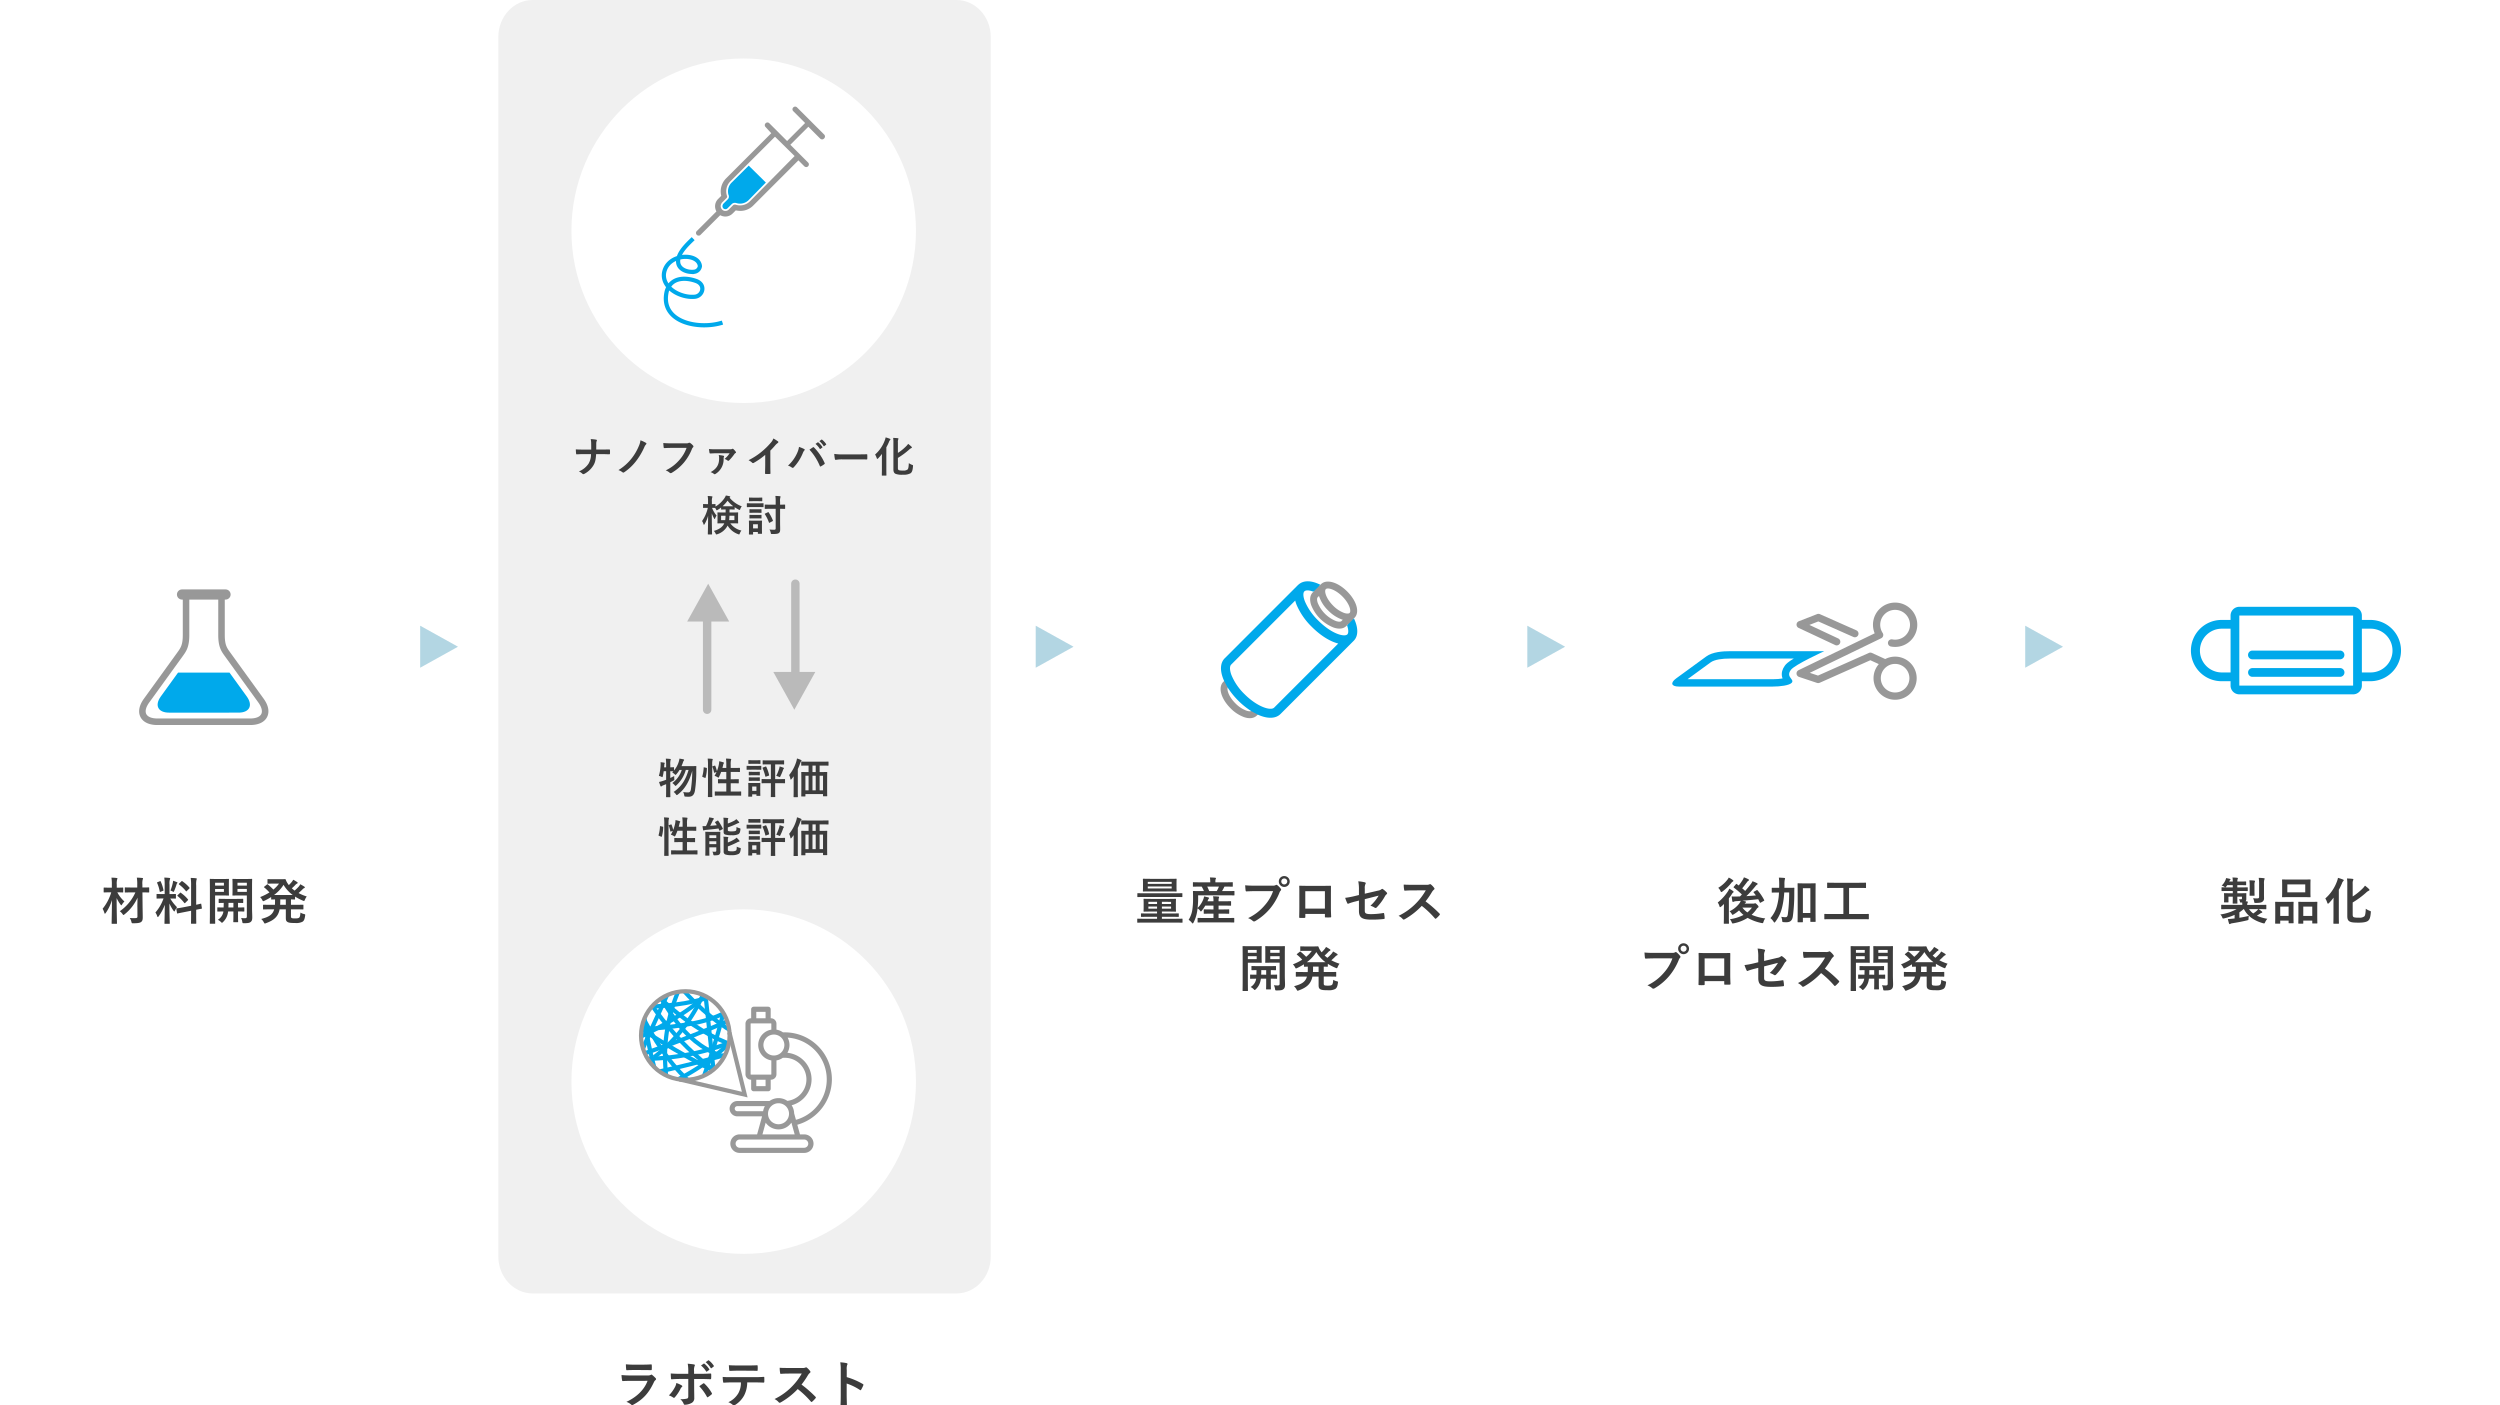 <svg xmlns="http://www.w3.org/2000/svg" xmlns:xlink="http://www.w3.org/1999/xlink" width="1190" height="668.966" viewBox="0 0 1190 668.966">
  <defs>
    <filter id="楕円形_39" x="0" y="217.838" width="194" height="194" filterUnits="userSpaceOnUse">
      <feOffset dy="5" input="SourceAlpha"/>
      <feGaussianBlur stdDeviation="5" result="blur"/>
      <feFlood flood-opacity="0.161"/>
      <feComposite operator="in" in2="blur"/>
      <feComposite in="SourceGraphic"/>
    </filter>
    <filter id="楕円形_42" x="517" y="217.838" width="194" height="194" filterUnits="userSpaceOnUse">
      <feOffset dy="5" input="SourceAlpha"/>
      <feGaussianBlur stdDeviation="5" result="blur-2"/>
      <feFlood flood-opacity="0.161"/>
      <feComposite operator="in" in2="blur-2"/>
      <feComposite in="SourceGraphic"/>
    </filter>
    <filter id="楕円形_43" x="757" y="217.838" width="194" height="194" filterUnits="userSpaceOnUse">
      <feOffset dy="5" input="SourceAlpha"/>
      <feGaussianBlur stdDeviation="5" result="blur-3"/>
      <feFlood flood-opacity="0.161"/>
      <feComposite operator="in" in2="blur-3"/>
      <feComposite in="SourceGraphic"/>
    </filter>
    <filter id="楕円形_44" x="996" y="217.838" width="194" height="194" filterUnits="userSpaceOnUse">
      <feOffset dy="5" input="SourceAlpha"/>
      <feGaussianBlur stdDeviation="5" result="blur-4"/>
      <feFlood flood-opacity="0.161"/>
      <feComposite operator="in" in2="blur-4"/>
      <feComposite in="SourceGraphic"/>
    </filter>
    <filter id="楕円形_45" x="257" y="12.838" width="194" height="194" filterUnits="userSpaceOnUse">
      <feOffset dy="5" input="SourceAlpha"/>
      <feGaussianBlur stdDeviation="5" result="blur-5"/>
      <feFlood flood-opacity="0.161"/>
      <feComposite operator="in" in2="blur-5"/>
      <feComposite in="SourceGraphic"/>
    </filter>
    <filter id="楕円形_41" x="257" y="417.838" width="194" height="194" filterUnits="userSpaceOnUse">
      <feOffset dy="5" input="SourceAlpha"/>
      <feGaussianBlur stdDeviation="5" result="blur-6"/>
      <feFlood flood-opacity="0.161"/>
      <feComposite operator="in" in2="blur-6"/>
      <feComposite in="SourceGraphic"/>
    </filter>
    <clipPath id="clip-path">
      <circle id="楕円形_46" data-name="楕円形 46" cx="21.076" cy="21.076" r="21.076" fill="none"/>
    </clipPath>
  </defs>
  <g id="コンポーネント_7_1" data-name="コンポーネント 7 – 1" transform="translate(15)">
    <g transform="matrix(1, 0, 0, 1, -15, 0)" filter="url(#楕円形_39)">
      <circle id="楕円形_39-2" data-name="楕円形 39" cx="82" cy="82" r="82" transform="translate(15 227.84)" fill="#fff"/>
    </g>
    <g transform="matrix(1, 0, 0, 1, -15, 0)" filter="url(#楕円形_42)">
      <circle id="楕円形_42-2" data-name="楕円形 42" cx="82" cy="82" r="82" transform="translate(532 227.84)" fill="#fff"/>
    </g>
    <g transform="matrix(1, 0, 0, 1, -15, 0)" filter="url(#楕円形_43)">
      <circle id="楕円形_43-2" data-name="楕円形 43" cx="82" cy="82" r="82" transform="translate(772 227.84)" fill="#fff"/>
    </g>
    <g transform="matrix(1, 0, 0, 1, -15, 0)" filter="url(#楕円形_44)">
      <circle id="楕円形_44-2" data-name="楕円形 44" cx="82" cy="82" r="82" transform="translate(1011 227.84)" fill="#fff"/>
    </g>
    <path id="パス_784" data-name="パス 784" d="M17.424-1.728c.024.744-.216.912-1.248.912a16.462,16.462,0,0,1-2.424-.072A5.19,5.19,0,0,1,14.544.936c.192.72.192.72.96.7,1.872,0,3-.144,3.624-.576.648-.48.816-1.1.816-2.328,0-1.2-.048-3.1-.072-4.776L19.8-13.056c2.088,0,2.808.048,2.928.048.264,0,.288-.024.288-.264v-1.9c0-.24-.024-.264-.288-.264-.12,0-.84.048-2.952.048v-1.368a8.231,8.231,0,0,1,.144-2.424,1.141,1.141,0,0,0,.168-.5c0-.12-.144-.216-.384-.24-.864-.1-1.68-.144-2.568-.168a19.629,19.629,0,0,1,.192,3.384v1.32h-2.64c-2.136,0-2.88-.048-3.024-.048-.24,0-.264.024-.264.264v1.9c0,.24.024.264.264.264.144,0,.888-.048,3.024-.048H16.44A21.471,21.471,0,0,1,9.024-4.1,6.1,6.1,0,0,1,10.3-2.784c.24.336.336.48.48.48.1,0,.24-.1.5-.312a21.334,21.334,0,0,0,6.192-7.92c-.048,1.824-.1,3.48-.072,4.608ZM10.656-15.072c0-.264-.024-.288-.264-.288-.144,0-.768.048-2.64.048H7.584v-1.416a8.231,8.231,0,0,1,.144-2.424A1.245,1.245,0,0,0,7.9-19.68c0-.12-.144-.216-.384-.24-.84-.1-1.56-.144-2.472-.168a19.928,19.928,0,0,1,.192,3.408v1.368H4.248c-1.872,0-2.472-.048-2.616-.048-.264,0-.288.024-.288.288V-13.3c0,.24.024.264.288.264.144,0,.744-.048,2.616-.048h.7a22.178,22.178,0,0,1-4.1,7.8,9.2,9.2,0,0,1,.84,1.992c.072.264.168.384.264.384s.216-.144.384-.36A21.446,21.446,0,0,0,5.3-9.408c-.048,5.88-.168,10.536-.168,11.04,0,.24.024.264.264.264H7.416c.24,0,.264-.024.264-.264,0-.5-.144-5.472-.168-12A16.2,16.2,0,0,0,9.336-7.32c.216.264.312.408.432.408.1,0,.192-.144.36-.432a6.717,6.717,0,0,1,1.1-1.392A14.992,14.992,0,0,1,7.848-13.08c1.776,0,2.4.048,2.544.048.24,0,.264-.024.264-.264Zm19.728,2.808H29.4c-1.872,0-2.472-.048-2.616-.048-.24,0-.264.024-.264.264v1.7c0,.216.024.24.264.24.144,0,.744-.048,2.616-.048h.432A20.171,20.171,0,0,1,25.968-3.48a5.944,5.944,0,0,1,.864,1.752c.1.288.192.408.288.408.12,0,.24-.144.432-.384a22.59,22.59,0,0,0,2.9-5.472c-.048,4.488-.168,8.448-.168,8.808,0,.24.024.264.264.264H32.52c.264,0,.288-.024.288-.264,0-.36-.168-4.656-.168-9.408a20.1,20.1,0,0,0,1.944,3.432c.168.24.288.36.384.36s.192-.144.336-.432A7.319,7.319,0,0,1,36.264-6a21.393,21.393,0,0,1-3.24-4.152c1.728,0,2.3.048,2.448.048.24,0,.264-.024.264-.24v-1.7c0-.24-.024-.264-.264-.264-.144,0-.744.048-2.592.048h-.192v-4.512a6.977,6.977,0,0,1,.168-2.424A1.125,1.125,0,0,0,33-19.7c0-.1-.144-.216-.384-.24-.816-.1-1.536-.144-2.424-.168a22.391,22.391,0,0,1,.192,3.384Zm8.9,6.288c-2.088.408-2.88.48-3.12.528s-.264.048-.216.312l.312,1.9c.024.216.072.24.312.192s1.008-.216,3.1-.624L42.96-4.32v1.776c0,2.664-.048,3.984-.048,4.128,0,.24.024.264.264.264h1.992c.24,0,.264-.024.264-.264,0-.12-.048-1.488-.048-4.152V-4.8c1.656-.336,2.3-.432,2.472-.48.264-.048.264-.072.24-.288L47.808-7.44c-.048-.264-.048-.288-.264-.24s-.768.216-2.16.5v-9.192a9.857,9.857,0,0,1,.144-2.664,1.355,1.355,0,0,0,.144-.48c0-.144-.144-.24-.36-.264-.84-.1-1.632-.144-2.544-.168A22.7,22.7,0,0,1,42.96-16.3v9.6ZM36.576-11.76c-.12.12-.192.192-.192.264,0,.048.072.1.168.192A20.521,20.521,0,0,1,39.72-8.04c.168.192.216.192.48-.048l1.176-1.176c.24-.24.24-.288.072-.5a17.192,17.192,0,0,0-3.312-3.072c-.12-.1-.168-.144-.24-.144-.048,0-.1.048-.216.168Zm.7-5.52c-.24.216-.216.336-.048.456a17.34,17.34,0,0,1,3.264,3.144c.144.216.192.192.456-.072L42.1-14.88c.216-.192.216-.288.072-.456a16.927,16.927,0,0,0-3.384-3.048c-.216-.144-.24-.1-.456.1Zm-4.128,3.336a6.6,6.6,0,0,1,.96.408,1.2,1.2,0,0,0,.48.216c.144,0,.216-.144.36-.5a29.893,29.893,0,0,0,1.1-3.048.851.851,0,0,1,.288-.528.241.241,0,0,0,.144-.24c0-.12-.072-.192-.264-.288a16.778,16.778,0,0,0-1.824-.672,8.915,8.915,0,0,1-.144,1.032A22.473,22.473,0,0,1,33.144-13.944Zm-6.072-4.008c-.312.12-.36.168-.264.432a18.1,18.1,0,0,1,1.224,4.008c.048.264.072.288.432.144l1.032-.384c.312-.12.36-.192.312-.432a19.179,19.179,0,0,0-1.3-4.032c-.12-.24-.144-.264-.432-.144Zm44.9,2.016c0-2.112.048-3.12.048-3.288,0-.24-.024-.264-.264-.264-.144,0-.792.048-2.664.048H65.568c-1.872,0-2.5-.048-2.64-.048-.264,0-.288.024-.288.264,0,.168.048.72.048,2.112V-13.9c0,1.416-.048,1.944-.048,2.088,0,.24.024.264.288.264.144,0,.768-.048,2.64-.048H69.5V-1.7c0,.72-.192.936-.984.936a11.929,11.929,0,0,1-1.752-.12A6.027,6.027,0,0,1,67.32.864c.12.744.144.744.888.744,1.92,0,2.616-.168,3.168-.648s.7-1.056.7-2.208c0-1.176-.1-2.712-.1-4.392ZM69.5-13.3H65.04v-1.392H69.5Zm0-4.368V-16.3H65.04v-1.368ZM54.984-19.44c-1.776,0-2.688-.048-2.856-.048-.24,0-.264.024-.264.264,0,.168.048,1.872.048,5.232V-3.576c0,3.36-.048,5.016-.048,5.184,0,.24.024.264.264.264h2.04c.24,0,.264-.024.264-.264,0-.168-.048-1.824-.048-5.184v-8.016H58.32c1.584,0,2.28.048,2.424.048.216,0,.24-.024.24-.264,0-.144-.048-.816-.048-2.28V-16.92c0-1.464.048-2.136.048-2.3,0-.24-.024-.264-.24-.264-.144,0-.84.048-2.424.048Zm3.6,6.144h-4.2v-1.392h4.2Zm0-4.368V-16.3h-4.2v-1.368ZM63.1-3.984v2.232C63.1-.1,63.048.7,63.048.84c0,.264.024.288.264.288h1.776c.24,0,.264-.024.264-.288C65.352.7,65.3-.1,65.3-1.752V-3.984c1.9,0,2.616.048,2.736.048.24,0,.264-.024.264-.288v-1.44c0-.24-.024-.264-.264-.264-.12,0-.84.048-2.736.048V-8.064c1.488.024,2.088.048,2.208.048.24,0,.264-.024.264-.264V-9.744c0-.24-.024-.264-.264-.264-.144,0-.864.048-3,.048H59.376c-2.136,0-2.856-.048-3-.048-.264,0-.288.024-.288.264V-8.28c0,.24.024.264.288.264.12,0,.672-.024,2.112-.048,0,.84-.024,1.584-.048,2.184-1.92,0-2.616-.048-2.736-.048-.24,0-.264.024-.264.264v1.44c0,.264.024.288.264.288.12,0,.792-.024,2.616-.048l-.048.432A5.6,5.6,0,0,1,55.7-.024,6.36,6.36,0,0,1,57.12.984c.288.288.408.432.552.432.1,0,.216-.12.456-.336a7.826,7.826,0,0,0,2.28-4.032,10.318,10.318,0,0,0,.168-1.032ZM60.72-5.88c.024-.624.048-1.368.048-2.184H63.1V-5.88ZM90.5-4.992h2.424c2.3,0,3.072.048,3.24.048.24,0,.264-.024.264-.264V-6.936c0-.24-.024-.264-.264-.264-.168,0-.936.048-3.24.048H90.5V-9.72c1.1.024,1.56.048,1.68.048.24,0,.264-.024.264-.264v-1.128a25.247,25.247,0,0,0,3.7,1.92,1.461,1.461,0,0,0,.552.168c.192,0,.264-.168.456-.624a6.686,6.686,0,0,1,.864-1.512A23.041,23.041,0,0,1,94.1-12.744c.7-.6,1.32-1.176,1.848-1.7a2.2,2.2,0,0,1,.84-.648c.192-.072.312-.192.312-.336s-.072-.264-.288-.408c-.552-.36-1.176-.72-1.872-1.1a5.906,5.906,0,0,1-.672,1.032,20.4,20.4,0,0,1-2.04,1.992c-.456-.336-.888-.72-1.32-1.1a21.278,21.278,0,0,0,1.656-1.584,2.381,2.381,0,0,1,.816-.648c.216-.1.312-.216.312-.36,0-.12-.048-.24-.264-.384a17.823,17.823,0,0,0-1.848-1.1,6.107,6.107,0,0,1-.672,1.008,11.939,11.939,0,0,1-1.44,1.536,5.822,5.822,0,0,1-.336-.48,7.438,7.438,0,0,1-1.1-2.064c-.12-.264-.192-.288-.408-.288-.168,0-.84.048-2.184.048H82.128c-1.8,0-2.376-.048-2.52-.048-.264,0-.288.024-.288.264v1.656c0,.24.024.264.288.264.144,0,.72-.048,2.52-.048h2.688A14.355,14.355,0,0,1,82.128-14.4a31.575,31.575,0,0,0-2.616-2.424c-.216-.168-.264-.12-.48.048l-1.2.96c-.12.1-.192.168-.192.216,0,.072.072.144.192.24a19.94,19.94,0,0,1,2.424,2.328,26.4,26.4,0,0,1-4.44,2.208A5.26,5.26,0,0,1,76.8-9.5c.216.432.312.624.5.624a1.651,1.651,0,0,0,.552-.192,31.7,31.7,0,0,0,3.216-1.776v.912c0,.24.024.264.288.264.1,0,.528-.024,1.56-.048V-8.9c0,.648-.024,1.224-.048,1.752h-2.16c-2.28,0-3.072-.048-3.216-.048-.264,0-.288.024-.288.264v1.728c0,.24.024.264.288.264.144,0,.936-.048,3.216-.048h1.8c-.7,2.472-2.424,3.6-6.168,4.584a5.523,5.523,0,0,1,1.224,1.56c.24.432.336.6.528.6a2.042,2.042,0,0,0,.528-.168c3.96-1.44,5.808-3.24,6.48-6.576h2.952v3.96c0,1.2.144,1.608.744,2.016.624.432,1.752.528,3.72.528a6.6,6.6,0,0,0,3.456-.6c.72-.456,1.032-1.176,1.272-2.88.1-.624.048-.648-.6-.816a5.2,5.2,0,0,1-1.632-.672c-.1,1.56-.288,2.112-.6,2.4-.288.264-.84.384-1.9.384-1.08,0-1.536-.072-1.752-.24-.192-.144-.264-.384-.264-.84Zm-8.04-6.84a17.889,17.889,0,0,0,4.512-4.824,16.365,16.365,0,0,0,4.344,4.824Zm2.9,4.68c.024-.552.048-1.128.048-1.752V-9.72h2.64v2.568Z" transform="translate(33 437.838)" fill="#3c3c3c"/>
    <path id="パス_780" data-name="パス 780" d="M44.64,22.32c2.112,0,2.832.048,2.976.048.24,0,.264-.024.264-.264V20.712c0-.24-.024-.264-.264-.264-.144,0-.864.048-2.976.048H38.064V19.56h4.512c2.3,0,3.1.048,3.24.048.264,0,.288-.024.288-.288V18.192c0-.24-.024-.264-.288-.264-.144,0-.936.048-3.24.048H38.064v-.912h3.1c2.328,0,3.168.048,3.336.048.24,0,.264-.024.264-.264,0-.144-.048-.6-.048-1.728V13.008c0-1.152.048-1.608.048-1.752,0-.24-.024-.264-.264-.264-.168,0-1.008.048-3.336.048H32.928c-2.328,0-3.168-.048-3.336-.048-.24,0-.264.024-.264.264,0,.168.048.6.048,1.776V15.12c0,1.128-.048,1.56-.048,1.728,0,.24.024.264.264.264.168,0,1.008-.048,3.336-.048H35.76v.912H31.632c-2.328,0-3.12-.048-3.264-.048-.24,0-.264.024-.264.264V19.32c0,.264.024.288.264.288.144,0,.936-.048,3.264-.048H35.76V20.5H29.544c-2.112,0-2.832-.048-2.976-.048-.216,0-.24.024-.24.264V22.1c0,.24.024.264.24.264.144,0,.864-.048,2.976-.048ZM42.432,15.7H38.064V14.664h4.368Zm0-3.264v1.032H38.064V12.432ZM31.632,15.7V14.664H35.76V15.7Zm0-2.232V12.432H35.76v1.032ZM32.64,1.488c-2.352,0-3.192-.048-3.336-.048-.264,0-.288.024-.288.264,0,.168.048.6.048,1.776V5.544c0,1.128-.048,1.584-.048,1.752,0,.24.024.24.288.24.144,0,.984-.048,3.336-.048h8.832c2.352,0,3.192.048,3.336.048.24,0,.264-.024.264-.264,0-.144-.048-.624-.048-1.752V3.48c0-1.176.048-1.632.048-1.776,0-.24-.024-.264-.264-.264-.144,0-.984.048-3.336.048ZM42.72,6.072H31.344v-.96H42.72Zm0-3.144v.96H31.344v-.96Zm1.848,7.2c2.112,0,2.856.048,3,.048.24,0,.24-.024.24-.264V8.568c0-.24,0-.24-.24-.24-.144,0-.888.024-3,.024H29.616c-2.112,0-2.856-.024-3-.024-.216,0-.24,0-.24.24V9.912c0,.24.024.264.24.264.144,0,.888-.048,3-.048Zm24.384,12.1c2.328,0,3.144.048,3.288.048.24,0,.264-.024.264-.288V20.352c0-.24-.024-.264-.264-.264-.144,0-.96.048-3.288.048H65.04V18.072h1.7c2.208,0,2.952.048,3.1.048.24,0,.264-.024.264-.264V16.272c0-.24-.024-.264-.264-.264-.144,0-.888.048-3.1.048h-1.7V14.232h2.568c2.232,0,2.976.048,3.12.048.24,0,.264-.024.264-.264V12.384c0-.24-.024-.264-.264-.264-.144,0-.888.048-3.12.048H65.04V11.9a3.794,3.794,0,0,1,.12-1.248,1.226,1.226,0,0,0,.144-.48c0-.12-.144-.216-.384-.24-.816-.072-1.608-.12-2.5-.144a9.317,9.317,0,0,1,.192,2.112v.264H59.76l.144-.36a3.107,3.107,0,0,1,.456-.864c.1-.1.168-.168.168-.288,0-.1-.024-.192-.312-.288a15.741,15.741,0,0,0-2.088-.5,4.973,4.973,0,0,1-.312,1.248,11.6,11.6,0,0,1-2.76,4.248,39.636,39.636,0,0,0,.264-4.512L55.3,9.336H69.168c2.256,0,3.048.048,3.192.048.216,0,.24-.024.24-.264V7.536c0-.24-.024-.264-.24-.264-.144,0-.912.048-3.168.048h-2.52a15.118,15.118,0,0,0,.96-1.728,1.664,1.664,0,0,1,.24-.408h.408c2.3,0,3.12.048,3.264.048.24,0,.264-.024.264-.264V3.384c0-.264-.024-.288-.264-.288-.144,0-.936.048-3.24.048H63.528V2.9a3.277,3.277,0,0,1,.12-1.248,1.122,1.122,0,0,0,.144-.456c0-.12-.144-.216-.384-.24C62.616.888,61.8.84,60.912.84a9.873,9.873,0,0,1,.168,2.088v.216H56.328c-2.3,0-3.072-.048-3.216-.048-.264,0-.288.024-.288.288V4.968c0,.24.024.264.288.264.144,0,.912-.048,3.216-.048H57A16.033,16.033,0,0,1,58.08,7.32H56.3c-2.256,0-3.048-.048-3.192-.048-.24,0-.264.024-.264.264,0,.144.048,1.1.048,3.312a33.4,33.4,0,0,1-.36,5.448A12.535,12.535,0,0,1,50.784,21a6,6,0,0,1,1.56,1.44c.168.192.288.288.384.288.12,0,.216-.144.408-.456a17.563,17.563,0,0,0,1.7-5.232l.216-1.512A5.017,5.017,0,0,1,56.28,16.7c.168.216.264.336.36.336s.216-.12.432-.408a18.444,18.444,0,0,0,1.632-2.4h3.912v1.824H61.344c-2.208,0-2.952-.048-3.1-.048-.24,0-.264.024-.264.264v1.584c0,.24.024.264.264.264.144,0,.888-.048,3.1-.048h1.272v2.064H58.608c-2.328,0-3.12-.048-3.264-.048-.264,0-.288.024-.288.264v1.632c0,.264.024.288.288.288.144,0,.936-.048,3.264-.048ZM65.208,5.184A17.377,17.377,0,0,1,64.176,7.32h-3.6a19.678,19.678,0,0,0-.936-2.136Zm25.776,2.16a20.2,20.2,0,0,1-4.056,6.84,23.2,23.2,0,0,1-7.848,6,7.136,7.136,0,0,1,2.232,1.32.842.842,0,0,0,.6.264,1.161,1.161,0,0,0,.648-.216,26.913,26.913,0,0,0,6.816-5.712,28.263,28.263,0,0,0,4.656-7.8,2.889,2.889,0,0,1,.552-.936.657.657,0,0,0,.24-.456.817.817,0,0,0-.192-.48A8.846,8.846,0,0,0,93,4.512a.562.562,0,0,0-.408-.168.765.765,0,0,0-.408.144,2.3,2.3,0,0,1-1.32.24H82.3a42,42,0,0,1-4.608-.168c.048.7.144,1.944.216,2.424.048.336.144.5.456.48,1.032-.048,2.4-.12,3.96-.12ZM96.312.168A2.531,2.531,0,0,0,93.72,2.736,2.592,2.592,0,1,0,96.312.168Zm0,1.152a1.375,1.375,0,0,1,1.416,1.416,1.416,1.416,0,0,1-2.832,0A1.375,1.375,0,0,1,96.312,1.32Zm19.344,16.872v1.272c0,.336.024.384.312.384.72.024,1.488.024,2.208,0,.336,0,.456-.072.456-.408-.048-1.3-.12-2.472-.12-4.56V9.144c0-1.416.024-2.712.024-3.888.024-.36-.048-.48-.312-.48-1.128.048-2.952.048-4.512.048H108c-1.608,0-3.024,0-4.3-.072-.168,0-.264.1-.264.336.072,1.392.048,2.688.048,3.984v5.88c0,1.824-.048,3.528-.072,4.776-.024.288.1.336.5.36.6.024,1.3.024,1.9,0,.432-.024.528-.072.528-.48V18.192Zm0-2.544H106.32V7.368h9.336Zm16.2-6.456-2.04.5a36.889,36.889,0,0,1-4.512.84,17.954,17.954,0,0,0,.96,2.448c.12.264.216.384.384.384a1,1,0,0,0,.288-.1,25.618,25.618,0,0,1,3.384-1.032l1.536-.408V16.68c0,3.24,1.416,4.224,6,4.224a47.11,47.11,0,0,0,5.736-.288c.36-.024.5-.12.5-.36a11.507,11.507,0,0,0-.216-2.016c-.048-.36-.072-.528-.408-.48a35.995,35.995,0,0,1-5.808.528c-2.592,0-3.024-.408-3.024-1.68V11.16l6.6-1.68a19.976,19.976,0,0,1-3.912,4.8,8.176,8.176,0,0,1,1.992.912.767.767,0,0,0,.456.168A.949.949,0,0,0,140.4,15a25.24,25.24,0,0,0,3.816-5.184,3.13,3.13,0,0,1,.744-.936.653.653,0,0,0,.312-.48.622.622,0,0,0-.216-.432,9.4,9.4,0,0,0-1.776-1.56.519.519,0,0,0-.336-.144.572.572,0,0,0-.336.144,3.375,3.375,0,0,1-1.7.7L134.64,8.568V6.1a4.312,4.312,0,0,1,.312-2.136.766.766,0,0,0,.144-.384c0-.216-.144-.36-.456-.432a17.213,17.213,0,0,0-3.1-.48,19.559,19.559,0,0,1,.312,4.224ZM157.224,4.32c-1.56,0-2.76,0-4.056-.1a13.981,13.981,0,0,0,.216,2.5c.048.264.12.432.312.408,1.3-.1,2.544-.144,3.792-.144l6.192-.024a29.439,29.439,0,0,1-4.512,6.024,29.153,29.153,0,0,1-8.448,6.12,6.575,6.575,0,0,1,2.016,1.56.536.536,0,0,0,.408.216,1.52,1.52,0,0,0,.552-.192,34.529,34.529,0,0,0,8.064-6.336A43.687,43.687,0,0,1,168,20.3a.493.493,0,0,0,.336.192.415.415,0,0,0,.288-.144,12.859,12.859,0,0,0,1.608-1.632.594.594,0,0,0,.168-.36.546.546,0,0,0-.192-.336,56.429,56.429,0,0,0-6.648-5.808,37.873,37.873,0,0,0,3.072-4.488,4.4,4.4,0,0,1,.888-1.056.663.663,0,0,0,.312-.48.64.64,0,0,0-.12-.312,8.749,8.749,0,0,0-1.56-1.68.793.793,0,0,0-.408-.192.4.4,0,0,0-.264.1,3.524,3.524,0,0,1-1.656.216ZM96.576,37.064c0-2.112.048-3.12.048-3.288,0-.24-.024-.264-.264-.264-.144,0-.792.048-2.664.048H90.168c-1.872,0-2.5-.048-2.64-.048-.264,0-.288.024-.288.264,0,.168.048.72.048,2.112V39.1c0,1.416-.048,1.944-.048,2.088,0,.24.024.264.288.264.144,0,.768-.048,2.64-.048H94.1V51.3c0,.72-.192.936-.984.936a11.929,11.929,0,0,1-1.752-.12,6.027,6.027,0,0,1,.552,1.752c.12.744.144.744.888.744,1.92,0,2.616-.168,3.168-.648s.7-1.056.7-2.208c0-1.176-.1-2.712-.1-4.392ZM94.1,39.7H89.64V38.312H94.1Zm0-4.368V36.7H89.64V35.336ZM79.584,33.56c-1.776,0-2.688-.048-2.856-.048-.24,0-.264.024-.264.264,0,.168.048,1.872.048,5.232V49.424c0,3.36-.048,5.016-.048,5.184,0,.24.024.264.264.264h2.04c.24,0,.264-.024.264-.264,0-.168-.048-1.824-.048-5.184V41.408H82.92c1.584,0,2.28.048,2.424.048.216,0,.24-.024.24-.264,0-.144-.048-.816-.048-2.28V36.08c0-1.464.048-2.136.048-2.3,0-.24-.024-.264-.24-.264-.144,0-.84.048-2.424.048Zm3.6,6.144h-4.2V38.312h4.2Zm0-4.368V36.7h-4.2V35.336ZM87.7,49.016v2.232c0,1.656-.048,2.448-.048,2.592,0,.264.024.288.264.288h1.776c.24,0,.264-.024.264-.288,0-.144-.048-.936-.048-2.592V49.016c1.9,0,2.616.048,2.736.048.24,0,.264-.024.264-.288v-1.44c0-.24-.024-.264-.264-.264-.12,0-.84.048-2.736.048V44.936c1.488.024,2.088.048,2.208.048.24,0,.264-.024.264-.264V43.256c0-.24-.024-.264-.264-.264-.144,0-.864.048-3,.048H83.976c-2.136,0-2.856-.048-3-.048-.264,0-.288.024-.288.264V44.72c0,.24.024.264.288.264.12,0,.672-.024,2.112-.048,0,.84-.024,1.584-.048,2.184-1.92,0-2.616-.048-2.736-.048-.24,0-.264.024-.264.264v1.44c0,.264.024.288.264.288.12,0,.792-.024,2.616-.048l-.048.432A5.6,5.6,0,0,1,80.3,52.976a6.36,6.36,0,0,1,1.416,1.008c.288.288.408.432.552.432.1,0,.216-.12.456-.336a7.826,7.826,0,0,0,2.28-4.032,10.318,10.318,0,0,0,.168-1.032Zm-2.376-1.9c.024-.624.048-1.368.048-2.184H87.7V47.12Zm29.784.888h2.424c2.3,0,3.072.048,3.24.048.24,0,.264-.024.264-.264V46.064c0-.24-.024-.264-.264-.264-.168,0-.936.048-3.24.048H115.1V43.28c1.1.024,1.56.048,1.68.048.24,0,.264-.024.264-.264V41.936a25.247,25.247,0,0,0,3.7,1.92,1.461,1.461,0,0,0,.552.168c.192,0,.264-.168.456-.624a6.686,6.686,0,0,1,.864-1.512,23.041,23.041,0,0,1-3.912-1.632c.7-.6,1.32-1.176,1.848-1.7a2.2,2.2,0,0,1,.84-.648c.192-.072.312-.192.312-.336s-.072-.264-.288-.408c-.552-.36-1.176-.72-1.872-1.1a5.906,5.906,0,0,1-.672,1.032,20.4,20.4,0,0,1-2.04,1.992c-.456-.336-.888-.72-1.32-1.1a21.278,21.278,0,0,0,1.656-1.584,2.381,2.381,0,0,1,.816-.648c.216-.1.312-.216.312-.36,0-.12-.048-.24-.264-.384a17.823,17.823,0,0,0-1.848-1.1,6.107,6.107,0,0,1-.672,1.008,11.939,11.939,0,0,1-1.44,1.536,5.822,5.822,0,0,1-.336-.48,7.438,7.438,0,0,1-1.1-2.064c-.12-.264-.192-.288-.408-.288-.168,0-.84.048-2.184.048h-3.312c-1.8,0-2.376-.048-2.52-.048-.264,0-.288.024-.288.264v1.656c0,.24.024.264.288.264.144,0,.72-.048,2.52-.048h2.688a14.355,14.355,0,0,1-2.688,2.856,31.575,31.575,0,0,0-2.616-2.424c-.216-.168-.264-.12-.48.048l-1.2.96c-.12.1-.192.168-.192.216,0,.072.072.144.192.24a19.94,19.94,0,0,1,2.424,2.328,26.4,26.4,0,0,1-4.44,2.208,5.26,5.26,0,0,1,.984,1.32c.216.432.312.624.5.624a1.651,1.651,0,0,0,.552-.192,31.7,31.7,0,0,0,3.216-1.776v.912c0,.24.024.264.288.264.1,0,.528-.024,1.56-.048V44.1c0,.648-.024,1.224-.048,1.752h-2.16c-2.28,0-3.072-.048-3.216-.048-.264,0-.288.024-.288.264v1.728c0,.24.024.264.288.264.144,0,.936-.048,3.216-.048h1.8c-.7,2.472-2.424,3.6-6.168,4.584a5.523,5.523,0,0,1,1.224,1.56c.24.432.336.6.528.6a2.042,2.042,0,0,0,.528-.168c3.96-1.44,5.808-3.24,6.48-6.576h2.952v3.96c0,1.2.144,1.608.744,2.016.624.432,1.752.528,3.72.528a6.6,6.6,0,0,0,3.456-.6c.72-.456,1.032-1.176,1.272-2.88.1-.624.048-.648-.6-.816a5.2,5.2,0,0,1-1.632-.672c-.1,1.56-.288,2.112-.6,2.4-.288.264-.84.384-1.9.384-1.08,0-1.536-.072-1.752-.24-.192-.144-.264-.384-.264-.84Zm-8.04-6.84a17.889,17.889,0,0,0,4.512-4.824,16.365,16.365,0,0,0,4.344,4.824Zm2.9,4.68c.024-.552.048-1.128.048-1.752V43.28h2.64v2.568Z" transform="translate(500 416.838)" fill="#3c3c3c"/>
    <path id="パス_779" data-name="パス 779" d="M79.9,7.584c-.264.144-.312.24-.144.432.36.456.72.912,1.056,1.368-1.488.144-3,.24-4.536.336a53.834,53.834,0,0,0,4.2-4.584c.432-.528.624-.744.84-.84a.427.427,0,0,0,.312-.384c0-.168-.1-.264-.36-.408-.552-.264-1.272-.576-2.064-.888a5.733,5.733,0,0,1-.816,1.344c-.816,1.08-1.7,2.16-2.688,3.288A18.107,18.107,0,0,0,74.28,6c.768-.912,1.488-1.872,2.232-2.856a2.019,2.019,0,0,1,.7-.7.5.5,0,0,0,.288-.384c0-.168-.1-.288-.312-.408A15.167,15.167,0,0,0,75.1.768a7.24,7.24,0,0,1-.624,1.3C73.8,3.12,73.2,3.936,72.648,4.656c-.312-.216-.624-.432-.912-.672-.192-.144-.24-.168-.432.072l-.96,1.128c-.12.144-.168.216-.168.288a.29.29,0,0,0,.144.216,39.058,39.058,0,0,1,3.816,3.24l-.912.936c-.7.024-1.368.048-2.04.048a16.951,16.951,0,0,1-1.9-.048c.072.744.168,1.488.288,2.184.048.24.144.432.36.432a1.332,1.332,0,0,0,.456-.168,5,5,0,0,1,1.3-.216c.576-.024,1.224-.072,1.92-.144a5.433,5.433,0,0,1-.768,1.368,12.689,12.689,0,0,1-4.56,3.6,5.569,5.569,0,0,1,.96,1.152c.216.384.312.552.48.552.12,0,.264-.1.552-.264a15.807,15.807,0,0,0,2.52-1.848,13.865,13.865,0,0,0,2.112,2.16,20.186,20.186,0,0,1-6.48,2.04,5.129,5.129,0,0,1,.84,1.392c.288.7.312.7,1.032.552a19.23,19.23,0,0,0,6.576-2.592,22.333,22.333,0,0,0,6.576,2.448c.744.144.744.144.984-.576a5.065,5.065,0,0,1,.816-1.608,23.628,23.628,0,0,1-6.48-1.728,16.193,16.193,0,0,0,2.3-2.616,2.37,2.37,0,0,1,.72-.792.461.461,0,0,0,.264-.432c0-.216-.1-.408-.624-.96-.6-.576-.768-.7-.96-.7a.781.781,0,0,0-.336.1,1.316,1.316,0,0,1-.5.072H75.456a1.411,1.411,0,0,1,.384-.384q.288-.144.288-.36c0-.168-.144-.264-.408-.336-.408-.1-.816-.192-1.32-.288,2.352-.192,5.112-.432,7.512-.72.264.5.5,1.008.744,1.512.12.264.168.264.456.1L84.552,12c.24-.144.288-.216.168-.456a21.826,21.826,0,0,0-3.144-4.608c-.144-.168-.192-.192-.456-.024Zm-.984,7.608a12.164,12.164,0,0,1-2.16,2.28,10.715,10.715,0,0,1-2.376-2.28ZM65.568,19.656c0,1.92-.048,2.808-.048,2.952,0,.24.024.264.24.264h1.968c.24,0,.264-.024.264-.264,0-.12-.048-1.032-.048-2.952V10.8c.552-.72,1.08-1.488,1.56-2.256a1.789,1.789,0,0,1,.528-.576A.28.28,0,0,0,70.2,7.7c0-.168-.1-.264-.312-.432a14.009,14.009,0,0,0-1.776-1.1,5.229,5.229,0,0,1-.624,1.272,23.03,23.03,0,0,1-4.848,5.328,5.525,5.525,0,0,1,.816,1.728c.1.336.192.48.312.48s.288-.12.552-.312c.432-.36.864-.768,1.3-1.2-.024.888-.048,1.92-.048,2.664ZM67.872.888a5.453,5.453,0,0,1-.7,1.1,16.379,16.379,0,0,1-4.3,3.792A4.415,4.415,0,0,1,63.912,7.2c.168.408.288.576.456.576a1.184,1.184,0,0,0,.552-.288A21.86,21.86,0,0,0,69.048,3.5a2.278,2.278,0,0,1,.648-.648c.24-.144.384-.24.384-.408s-.12-.288-.336-.432A9.242,9.242,0,0,0,67.872.888ZM109.2,9.048c0-3.72.048-5.04.048-5.184,0-.24-.024-.264-.264-.264-.144,0-.744.048-2.5.048H103.44c-1.752,0-2.352-.048-2.5-.048-.264,0-.288.024-.288.264,0,.168.048,1.488.048,5.88v4.368c0,6.336-.048,7.608-.048,7.752,0,.264.024.288.288.288h1.944c.264,0,.288-.024.288-.288V20.04h3.552v1.632c0,.264.024.288.24.288h2.016c.24,0,.264-.024.264-.288,0-.144-.048-1.392-.048-7.656Zm-2.472-3.1V17.76h-3.552V5.952Zm-10.08,2.04a80.386,80.386,0,0,1-.624,10.272c-.192,1.224-.48,1.488-1.152,1.488a9.962,9.962,0,0,1-1.992-.192,6.515,6.515,0,0,1,.432,1.728c.072.768.072.768.7.816a11.915,11.915,0,0,0,1.32.048c1.8,0,2.736-.816,3.048-2.688a80.146,80.146,0,0,0,.7-11.184c0-.768,0-1.464.048-2.28,0-.24-.048-.264-.288-.264-.144,0-.84.024-2.9.024h-1.56c.024-.456.024-.912.024-1.392a12.645,12.645,0,0,1,.12-2.376,5.459,5.459,0,0,0,.168-.672c0-.12-.12-.216-.36-.264q-1.3-.108-2.592-.144A27.907,27.907,0,0,1,91.9,4.3c0,.528,0,1.008-.024,1.464h-.384c-2.04,0-2.736-.024-2.88-.024-.24,0-.264,0-.264.24v1.8c0,.24.024.264.264.264.144,0,.84-.048,2.88-.048H91.8a27.287,27.287,0,0,1-.888,6.072,14.572,14.572,0,0,1-3.192,6.12,7.134,7.134,0,0,1,1.512,1.7c.192.288.288.408.408.408s.24-.144.456-.408a18.28,18.28,0,0,0,3.216-6.936,39.143,39.143,0,0,0,.984-6.96Zm34.632,12.7c2.136,0,2.88.048,3.024.048.24,0,.264-.024.264-.264V18.456c0-.24-.024-.264-.264-.264-.144,0-.888.048-3.024.048h-6.12V5.808h4.584c2.3,0,3.072.048,3.216.048.24,0,.264-.024.264-.264V3.576c0-.24-.024-.264-.264-.264-.144,0-.912.048-3.216.048h-11.52c-2.328,0-3.1-.048-3.24-.048-.24,0-.264.024-.264.264V5.592c0,.24.024.264.264.264.144,0,.912-.048,3.24-.048h4.224V18.24h-5.784c-2.136,0-2.88-.048-3.024-.048-.24,0-.264.024-.264.264v2.016c0,.24.024.264.264.264.144,0,.888-.048,3.024-.048ZM41.064,39.344a20.2,20.2,0,0,1-4.056,6.84,23.2,23.2,0,0,1-7.848,6,7.136,7.136,0,0,1,2.232,1.32.842.842,0,0,0,.6.264,1.161,1.161,0,0,0,.648-.216,26.913,26.913,0,0,0,6.816-5.712,28.263,28.263,0,0,0,4.656-7.8,2.889,2.889,0,0,1,.552-.936.657.657,0,0,0,.24-.456.817.817,0,0,0-.192-.48,8.845,8.845,0,0,0-1.632-1.656.562.562,0,0,0-.408-.168.765.765,0,0,0-.408.144,2.3,2.3,0,0,1-1.32.24H32.376a42,42,0,0,1-4.608-.168c.048.7.144,1.944.216,2.424.048.336.144.5.456.48,1.032-.048,2.4-.12,3.96-.12Zm5.328-7.176A2.531,2.531,0,0,0,43.8,34.736a2.592,2.592,0,1,0,2.592-2.568Zm0,1.152a1.416,1.416,0,1,1-1.416,1.416A1.375,1.375,0,0,1,46.392,33.32ZM65.736,50.192v1.272c0,.336.024.384.312.384.72.024,1.488.024,2.208,0,.336,0,.456-.072.456-.408-.048-1.3-.12-2.472-.12-4.56V41.144c0-1.416.024-2.712.024-3.888.024-.36-.048-.48-.312-.48-1.128.048-2.952.048-4.512.048H58.08c-1.608,0-3.024,0-4.3-.072-.168,0-.264.1-.264.336.072,1.392.048,2.688.048,3.984v5.88c0,1.824-.048,3.528-.072,4.776-.024.288.1.336.5.36.6.024,1.3.024,1.9,0,.432-.024.528-.072.528-.48V50.192Zm0-2.544H56.4v-8.28h9.336Zm16.2-6.456-2.04.5a36.889,36.889,0,0,1-4.512.84,17.954,17.954,0,0,0,.96,2.448c.12.264.216.384.384.384a1,1,0,0,0,.288-.1A25.618,25.618,0,0,1,80.4,44.24l1.536-.408V48.68c0,3.24,1.416,4.224,6,4.224a47.111,47.111,0,0,0,5.736-.288c.36-.024.5-.12.5-.36a11.506,11.506,0,0,0-.216-2.016c-.048-.36-.072-.528-.408-.48a35.995,35.995,0,0,1-5.808.528c-2.592,0-3.024-.408-3.024-1.68V43.16l6.6-1.68a19.975,19.975,0,0,1-3.912,4.8,8.176,8.176,0,0,1,1.992.912.767.767,0,0,0,.456.168A.949.949,0,0,0,90.48,47,25.24,25.24,0,0,0,94.3,41.816a3.13,3.13,0,0,1,.744-.936.653.653,0,0,0,.312-.48.622.622,0,0,0-.216-.432,9.4,9.4,0,0,0-1.776-1.56.519.519,0,0,0-.336-.144.572.572,0,0,0-.336.144,3.375,3.375,0,0,1-1.7.7L84.72,40.568V38.1a4.312,4.312,0,0,1,.312-2.136.766.766,0,0,0,.144-.384c0-.216-.144-.36-.456-.432a17.213,17.213,0,0,0-3.1-.48,19.558,19.558,0,0,1,.312,4.224ZM107.3,36.32c-1.56,0-2.76,0-4.056-.1a13.983,13.983,0,0,0,.216,2.5c.048.264.12.432.312.408,1.3-.1,2.544-.144,3.792-.144l6.192-.024a29.439,29.439,0,0,1-4.512,6.024A29.153,29.153,0,0,1,100.8,51.1a6.575,6.575,0,0,1,2.016,1.56.536.536,0,0,0,.408.216,1.52,1.52,0,0,0,.552-.192,34.529,34.529,0,0,0,8.064-6.336,43.686,43.686,0,0,1,6.24,5.952.493.493,0,0,0,.336.192.415.415,0,0,0,.288-.144,12.859,12.859,0,0,0,1.608-1.632.594.594,0,0,0,.168-.36.546.546,0,0,0-.192-.336,56.429,56.429,0,0,0-6.648-5.808,37.873,37.873,0,0,0,3.072-4.488,4.4,4.4,0,0,1,.888-1.056.663.663,0,0,0,.312-.48.64.64,0,0,0-.12-.312,8.749,8.749,0,0,0-1.56-1.68.793.793,0,0,0-.408-.192.4.4,0,0,0-.264.1,3.524,3.524,0,0,1-1.656.216Zm38.712.744c0-2.112.048-3.12.048-3.288,0-.24-.024-.264-.264-.264-.144,0-.792.048-2.664.048h-3.528c-1.872,0-2.5-.048-2.64-.048-.264,0-.288.024-.288.264,0,.168.048.72.048,2.112V39.1c0,1.416-.048,1.944-.048,2.088,0,.24.024.264.288.264.144,0,.768-.048,2.64-.048h3.936V51.3c0,.72-.192.936-.984.936a11.929,11.929,0,0,1-1.752-.12,6.026,6.026,0,0,1,.552,1.752c.12.744.144.744.888.744,1.92,0,2.616-.168,3.168-.648s.7-1.056.7-2.208c0-1.176-.1-2.712-.1-4.392Zm-2.472,2.64H139.08V38.312h4.464Zm0-4.368V36.7H139.08V35.336Zm-14.52-1.776c-1.776,0-2.688-.048-2.856-.048-.24,0-.264.024-.264.264,0,.168.048,1.872.048,5.232V49.424c0,3.36-.048,5.016-.048,5.184,0,.24.024.264.264.264h2.04c.24,0,.264-.024.264-.264,0-.168-.048-1.824-.048-5.184V41.408h3.936c1.584,0,2.28.048,2.424.048.216,0,.24-.024.24-.264,0-.144-.048-.816-.048-2.28V36.08c0-1.464.048-2.136.048-2.3,0-.24-.024-.264-.24-.264-.144,0-.84.048-2.424.048Zm3.6,6.144h-4.2V38.312h4.2Zm0-4.368V36.7h-4.2V35.336Zm4.512,13.68v2.232c0,1.656-.048,2.448-.048,2.592,0,.264.024.288.264.288h1.776c.24,0,.264-.024.264-.288,0-.144-.048-.936-.048-2.592V49.016c1.9,0,2.616.048,2.736.048.24,0,.264-.024.264-.288v-1.44c0-.24-.024-.264-.264-.264-.12,0-.84.048-2.736.048V44.936c1.488.024,2.088.048,2.208.048.24,0,.264-.024.264-.264V43.256c0-.24-.024-.264-.264-.264-.144,0-.864.048-3,.048h-5.136c-2.136,0-2.856-.048-3-.048-.264,0-.288.024-.288.264V44.72c0,.24.024.264.288.264.12,0,.672-.024,2.112-.048,0,.84-.024,1.584-.048,2.184-1.92,0-2.616-.048-2.736-.048-.24,0-.264.024-.264.264v1.44c0,.264.024.288.264.288.12,0,.792-.024,2.616-.048l-.048.432a5.6,5.6,0,0,1-2.568,3.528,6.36,6.36,0,0,1,1.416,1.008c.288.288.408.432.552.432.1,0,.216-.12.456-.336a7.826,7.826,0,0,0,2.28-4.032,10.318,10.318,0,0,0,.168-1.032Zm-2.376-1.9c.024-.624.048-1.368.048-2.184h2.328V47.12Zm29.784.888h2.424c2.3,0,3.072.048,3.24.048.24,0,.264-.024.264-.264V46.064c0-.24-.024-.264-.264-.264-.168,0-.936.048-3.24.048h-2.424V43.28c1.1.024,1.56.048,1.68.048.24,0,.264-.024.264-.264V41.936a25.246,25.246,0,0,0,3.7,1.92,1.461,1.461,0,0,0,.552.168c.192,0,.264-.168.456-.624a6.686,6.686,0,0,1,.864-1.512,23.04,23.04,0,0,1-3.912-1.632c.7-.6,1.32-1.176,1.848-1.7a2.2,2.2,0,0,1,.84-.648c.192-.072.312-.192.312-.336s-.072-.264-.288-.408c-.552-.36-1.176-.72-1.872-1.1a5.9,5.9,0,0,1-.672,1.032,20.4,20.4,0,0,1-2.04,1.992c-.456-.336-.888-.72-1.32-1.1a21.277,21.277,0,0,0,1.656-1.584,2.381,2.381,0,0,1,.816-.648c.216-.1.312-.216.312-.36,0-.12-.048-.24-.264-.384a17.824,17.824,0,0,0-1.848-1.1,6.105,6.105,0,0,1-.672,1.008,11.939,11.939,0,0,1-1.44,1.536,5.826,5.826,0,0,1-.336-.48,7.439,7.439,0,0,1-1.1-2.064c-.12-.264-.192-.288-.408-.288-.168,0-.84.048-2.184.048h-3.312c-1.8,0-2.376-.048-2.52-.048-.264,0-.288.024-.288.264v1.656c0,.24.024.264.288.264.144,0,.72-.048,2.52-.048h2.688a14.355,14.355,0,0,1-2.688,2.856,31.576,31.576,0,0,0-2.616-2.424c-.216-.168-.264-.12-.48.048l-1.2.96c-.12.1-.192.168-.192.216,0,.072.072.144.192.24a19.94,19.94,0,0,1,2.424,2.328,26.4,26.4,0,0,1-4.44,2.208,5.26,5.26,0,0,1,.984,1.32c.216.432.312.624.5.624a1.65,1.65,0,0,0,.552-.192,31.694,31.694,0,0,0,3.216-1.776v.912c0,.24.024.264.288.264.1,0,.528-.024,1.56-.048V44.1c0,.648-.024,1.224-.048,1.752h-2.16c-2.28,0-3.072-.048-3.216-.048-.264,0-.288.024-.288.264v1.728c0,.24.024.264.288.264.144,0,.936-.048,3.216-.048h1.8c-.7,2.472-2.424,3.6-6.168,4.584a5.523,5.523,0,0,1,1.224,1.56c.24.432.336.6.528.6a2.042,2.042,0,0,0,.528-.168c3.96-1.44,5.808-3.24,6.48-6.576H162.1v3.96c0,1.2.144,1.608.744,2.016.624.432,1.752.528,3.72.528a6.6,6.6,0,0,0,3.456-.6c.72-.456,1.032-1.176,1.272-2.88.1-.624.048-.648-.6-.816a5.2,5.2,0,0,1-1.632-.672c-.1,1.56-.288,2.112-.6,2.4-.288.264-.84.384-1.9.384-1.08,0-1.536-.072-1.752-.24-.192-.144-.264-.384-.264-.84Zm-8.04-6.84a17.889,17.889,0,0,0,4.512-4.824,16.365,16.365,0,0,0,4.344,4.824Zm2.9,4.68c.024-.552.048-1.128.048-1.752V43.28h2.64v2.568Z" transform="translate(740 416.838)" fill="#3c3c3c"/>
    <path id="パス_778" data-name="パス 778" d="M70.632,15.912a22.99,22.99,0,0,1-7.776,2.544,3.071,3.071,0,0,1,.888,1.32c.264.7.336.672,1.056.5a27,27,0,0,0,4.872-1.632v1.7l-.648.072c-.864.1-1.632.168-2.568.216.168.7.336,1.44.552,2.064.072.24.168.336.336.336a.822.822,0,0,0,.408-.168,2.558,2.558,0,0,1,.864-.24c2.256-.36,4.392-.744,6.888-1.344.768-.192.768-.192.792-.7a9.644,9.644,0,0,1,.144-1.464c-1.584.384-2.976.672-4.488.912V17.424a15.276,15.276,0,0,0,1.968-1.512h.192c1.776,3.36,4.728,5.448,9.048,6.7.72.168.744.192,1.08-.528A6.028,6.028,0,0,1,85.272,20.5a18.549,18.549,0,0,1-4.992-1.464c.528-.336,1.032-.648,1.44-.936a2.45,2.45,0,0,1,.816-.432c.168-.048.312-.144.312-.312,0-.144-.072-.216-.24-.36a10.589,10.589,0,0,0-1.512-1.08h.432c2.112,0,2.832.048,2.976.048.24,0,.264-.024.264-.264V14.112c0-.24-.024-.264-.264-.264-.144,0-.864.048-2.976.048H75.672a1.643,1.643,0,0,1,.144-.888.885.885,0,0,0,.144-.48c0-.144-.12-.264-.432-.312l-.624-.048a1.587,1.587,0,0,0,.336-1.056V9.456c0-.552.024-.768.024-.912,0-.216-.024-.24-.264-.24-.168,0-.864.048-2.88.048H70.968V7.272h1.656c2.184,0,2.9.048,3.048.048.24,0,.264-.024.264-.288V5.808c0-.264-.024-.288-.264-.288-.144,0-.864.048-3.048.048H70.968V4.488H72.12c1.992,0,2.64.048,2.784.048.24,0,.264-.024.264-.264V3.024c0-.264-.024-.288-.264-.288-.144,0-.792.048-2.784.048H70.968a3.863,3.863,0,0,1,.1-1.008,1.5,1.5,0,0,0,.168-.528c0-.12-.144-.24-.384-.264-.6-.072-1.368-.12-2.184-.144a14.356,14.356,0,0,1,.144,1.944H67.1l.072-.144a1.381,1.381,0,0,1,.384-.6.366.366,0,0,0,.168-.288c0-.144-.1-.192-.336-.264-.6-.144-1.152-.24-1.776-.36A4.491,4.491,0,0,1,65.232,2.3,7.132,7.132,0,0,1,63.5,4.7a3.71,3.71,0,0,1,1.176.5c.288.192.432.312.576.312s.288-.144.5-.432l.432-.6h2.616v1.08H66.816c-2.208,0-2.952-.048-3.1-.048-.24,0-.264.024-.264.288V7.032c0,.264.024.288.264.288.144,0,.888-.048,3.1-.048h1.992v1.08H67.776c-2.016,0-2.712-.048-2.88-.048-.24,0-.264.024-.264.24,0,.168.048.456.048,1.344v1.224c0,.912-.048,1.152-.048,1.32,0,.24.024.264.264.264H66.5c.24,0,.264-.024.264-.264,0-.144-.024-.408-.024-1.176V9.984h2.064v.072c0,1.9-.048,2.808-.048,2.976,0,.216.024.24.264.24h1.728c.24,0,.264-.024.264-.24,0-.144-.048-1.08-.048-2.976V9.984h2.208v.744c0,.36-.072.5-.48.5-.288,0-.6,0-.96-.024a2.781,2.781,0,0,1,.48,1.176c.072.384.12.408.576.384h.5c.024.384.048.768.048,1.128H66.528c-2.112,0-2.832-.048-2.976-.048-.24,0-.264.024-.264.264V15.7c0,.24.024.264.264.264.144,0,.864-.048,2.976-.048Zm10.272,0a4.912,4.912,0,0,1-.744.84,14.413,14.413,0,0,1-1.632,1.224,9.037,9.037,0,0,1-1.992-2.064Zm2.76-11.928a6.894,6.894,0,0,1,.144-2.064,1.141,1.141,0,0,0,.168-.5c0-.12-.144-.216-.384-.24-.84-.1-1.488-.144-2.448-.168a17.548,17.548,0,0,1,.192,3.024V10.1c0,.528-.264.7-.96.7a18,18,0,0,1-1.9-.072,5.347,5.347,0,0,1,.5,1.584c.1.648.12.648.888.648,1.632-.024,2.5-.144,3.048-.576a1.841,1.841,0,0,0,.768-1.608c0-.552-.024-1.248-.024-2.088ZM76.848,7.032c0,1.416-.048,2.064-.048,2.208,0,.264.024.288.264.288h1.848c.24,0,.264-.024.264-.288,0-.144-.048-.792-.048-2.208V4.584a4.626,4.626,0,0,1,.12-1.536,1.448,1.448,0,0,0,.144-.456c0-.144-.12-.24-.36-.264-.816-.1-1.44-.12-2.352-.144a13.151,13.151,0,0,1,.168,2.4ZM95.712,1.824c-2.256,0-3.048-.048-3.192-.048-.24,0-.264.024-.264.264,0,.168.048.792.048,2.232v3.48c0,1.44-.048,2.064-.048,2.208,0,.264.024.288.264.288.144,0,.936-.048,3.192-.048h6.624c2.28,0,3.048.048,3.216.048.24,0,.264-.024.264-.288,0-.144-.048-.768-.048-2.208V4.272c0-1.44.048-2.064.048-2.232,0-.24-.024-.264-.264-.264-.168,0-.936.048-3.216.048Zm-.936,2.3h8.52V7.9h-8.52Zm7.32,18.7c.24,0,.264-.024.264-.264V21.384h4.272V22.44c0,.264.024.288.264.288h1.9c.24,0,.264-.024.264-.288,0-.144-.048-.816-.048-4.416V15.456c0-1.92.048-2.616.048-2.76,0-.264-.024-.288-.264-.288-.144,0-.768.048-2.616.048h-3.312c-1.848,0-2.472-.048-2.64-.048-.216,0-.24.024-.24.288,0,.144.048.84.048,3.12v2.232c0,3.672-.048,4.344-.048,4.512,0,.24.024.264.24.264Zm.264-8.112h4.272v4.44H102.36ZM91.128,22.824c.24,0,.264-.024.264-.288V21.384h3.984v.984c0,.24.024.264.24.264h1.872c.24,0,.264-.024.264-.264,0-.144-.048-.84-.048-4.44v-2.52c0-1.9.048-2.592.048-2.736,0-.24-.024-.264-.264-.264-.168,0-.768.048-2.568.048H91.776c-1.776,0-2.376-.048-2.544-.048-.24,0-.264.024-.264.264,0,.168.048.84.048,3.144v2.232c0,3.672-.048,4.344-.048,4.488,0,.264.024.288.264.288Zm.264-8.112h3.984v4.44H91.392Zm34.488-1.968a41.672,41.672,0,0,0,6.336-4.656,4.959,4.959,0,0,1,1.248-.912c.24-.072.408-.216.408-.384s-.072-.288-.264-.48a20.921,20.921,0,0,0-1.872-1.584A9.353,9.353,0,0,1,130.32,6.36a26.471,26.471,0,0,1-4.44,3.528v-6a3.881,3.881,0,0,1,.168-1.632.931.931,0,0,0,.144-.456c0-.192-.144-.288-.456-.312-.84-.1-1.608-.144-2.568-.168a16.767,16.767,0,0,1,.144,2.784V19.248c0,1.608.48,2.232,1.272,2.616.768.384,1.92.48,4.176.48,2.112,0,3.552-.264,4.344-.816.816-.6,1.224-1.632,1.392-3.984.048-.624.072-.624-.528-.84a7.535,7.535,0,0,1-1.848-.984c-.1,2.28-.312,3.312-.72,3.648a3.572,3.572,0,0,1-2.472.6,8.516,8.516,0,0,1-2.376-.168c-.528-.192-.672-.5-.672-1.368Zm-9.144,6.216c0,2.328-.048,3.48-.048,3.648,0,.216.024.24.288.24h2.088c.24,0,.264-.024.264-.24,0-.144-.048-1.32-.048-3.648V6.7a28.3,28.3,0,0,0,1.512-3.1,2.48,2.48,0,0,1,.6-1.032.5.5,0,0,0,.216-.408c0-.168-.1-.24-.408-.36a16.547,16.547,0,0,0-2.328-.768,8.839,8.839,0,0,1-.48,1.68,19.8,19.8,0,0,1-5.544,8.112,9.2,9.2,0,0,1,.912,1.968c.12.36.216.528.36.528s.288-.144.528-.36a26.078,26.078,0,0,0,2.136-2.5c-.024,1.056-.048,2.16-.048,3.072Z" transform="translate(979 416.838)" fill="#3c3c3c"/>
    <g id="グループ_143" data-name="グループ 143" transform="translate(-36.575 -260.682)">
      <path id="パス_32" data-name="パス 32" d="M660.259,555.534a17.451,17.451,0,0,1-6.446-4.241,16.741,16.741,0,0,1-4.4-6.927l-.614.614c-.411.412-.4,1.429.023,2.679a15.748,15.748,0,0,0,8.628,8.628c1.243.42,2.262.427,2.672.016l.622-.622C660.592,555.636,660.429,555.6,660.259,555.534Zm-42.669,43.305a35.351,35.351,0,0,1-6.284-5.04,35.717,35.717,0,0,1-5.033-6.291l-.109.11c-.871.869.063,4.458,3.463,7.859a14.388,14.388,0,0,0,5.189,3.449c1.235.427,2.26.427,2.672.015Zm38.553-49.875a14.4,14.4,0,0,0,5.18,3.455c1.243.419,2.261.427,2.672.015.879-.878-.063-4.458-3.463-7.86s-6.981-4.342-7.86-3.464S652.74,545.562,656.142,548.964Zm.248,10.439A18.969,18.969,0,0,1,645.7,548.716c-.87-2.548-.59-4.706.769-6.065l.715-.715c-2.439-.9-4.3-.885-5.1-.093-.855.854-.793,2.841.169,5.312a28.543,28.543,0,0,0,6.438,9.25c6.547,6.547,12.869,8.255,14.555,6.616l.008-.008.008-.008c.784-.8.792-2.656-.1-5.086l-.714.715C661.089,560,658.938,560.272,656.39,559.4Zm3.176,7.308c-3.9-.7-8.706-3.486-13.188-7.968a31.912,31.912,0,0,1-7.183-10.384,16.337,16.337,0,0,1-.815-2.8L607.236,576.7c-.917.918-.9,2.968.038,5.492a27.513,27.513,0,0,0,6.36,9.28c6.058,6.058,12.8,8.373,14.772,6.4Zm-19.658-27.316c2.122-1.965,5.732-1.833,9.8.015l.628-.628c2.579-2.579,7.961-1.1,12.519,3.463s6.043,9.941,3.464,12.52l-.629.628c1.9,4.17,2,7.852-.1,9.949l-.015.015L630.739,600.2c-2.168,2.168-5.911,2.121-10.1.256l-.815.815c-1.366,1.367-3.518,1.639-6.065.77a17.47,17.47,0,0,1-6.454-4.233c-4.559-4.56-6.042-9.942-3.464-12.52l.824-.823c-.171-.373-.335-.755-.474-1.126-1.444-3.867-1.187-7.06.723-8.971l34.855-34.855A1.05,1.05,0,0,1,639.909,539.395Z" transform="translate(0 0)" fill="#989898"/>
      <path id="パス_33" data-name="パス 33" d="M649.13,539.137c-3.945-1.8-7.2-1.7-9.281.226a1.112,1.112,0,0,0-.146.117l-34.855,34.855c-1.91,1.911-2.167,5.1-.723,8.971.139.371.3.752.474,1.126l1.613,3.045a35.752,35.752,0,0,0,5.033,6.29,35.344,35.344,0,0,0,6.284,5.04l3.045,1.616c4.193,1.865,7.937,1.912,10.1-.256l34.838-34.841.015-.015c2.015-2.015,2.01-5.453.315-9.425l-2.547,2.582c.712,2.181.638,3.764-.09,4.506l-.008.008-.008.008c-1.686,1.64-8.008-.069-14.555-6.616a28.544,28.544,0,0,1-6.438-9.25c-.962-2.47-1.024-4.457-.169-5.312.764-.764,2.232-.9,4.55-.089Zm-20.783,58.7c-1.973,1.973-8.713-.341-14.772-6.4a27.513,27.513,0,0,1-6.36-9.28c-.939-2.524-.956-4.574-.038-5.492l31.144-31.142a16.336,16.336,0,0,0,.815,2.8,31.913,31.913,0,0,0,7.183,10.384c4.481,4.482,9.289,7.269,13.188,7.969Z" transform="translate(0.062 0.032)" fill="#00a9eb" stroke="#00a9eb" stroke-miterlimit="10" stroke-width="1"/>
    </g>
    <g id="グループ_357" data-name="グループ 357" transform="translate(44.137 275.567)">
      <path id="パス_742" data-name="パス 742" d="M20.878,71.565c-3.07,4.248-1.311,7.692,3.931,7.692H57.863c5.242,0,7-3.444,3.931-7.692L53.568,60.188H29.1Z" transform="translate(-3.473 -15.61)" fill="#00a9eb"/>
      <path id="パス_743" data-name="パス 743" d="M25.284,35,9.369,57.009c-2.3,3.186-2.883,6.29-1.632,8.738s4.1,3.8,8.036,3.8H59.952c3.931,0,6.786-1.348,8.037-3.8s.671-5.551-1.632-8.738L50.443,35c-1.557-2.149-2.585-3.569-2.585-8.251V9.832h.36a2.416,2.416,0,1,0,0-4.832H27.509a2.416,2.416,0,1,0,0,4.832h.36V26.745C27.868,31.427,26.84,32.847,25.284,35Zm5.692-8.251V9.832H44.752V26.745c0,5.69,1.472,7.721,3.176,10.073L63.841,58.83c1.562,2.161,2.066,4.167,1.383,5.5s-2.6,2.1-5.271,2.1H15.774c-2.667,0-4.588-.766-5.272-2.1s-.179-3.343,1.385-5.5l15.761-21.8.152-.209C29.5,34.466,30.976,32.434,30.976,26.745Z" transform="translate(0)" fill="#989898"/>
    </g>
    <g id="グループ_368" data-name="グループ 368" transform="translate(638.987 495.895)">
      <g id="グループ_367" data-name="グループ 367" transform="translate(201.158 -209.057)">
        <path id="パス_770" data-name="パス 770" d="M234.3-194.1l17.389,8.158a1.694,1.694,0,0,0,.728.167,1.741,1.741,0,0,0,1.569-1,1.734,1.734,0,0,0-.831-2.3l-13.735-6.444,4.262-1.664,16.689,7.4a1.7,1.7,0,0,0,.7.148,1.737,1.737,0,0,0,1.586-1.033,1.712,1.712,0,0,0,.033-1.319,1.722,1.722,0,0,0-.914-.96l-17.347-7.694a1.7,1.7,0,0,0-.7-.149,1.711,1.711,0,0,0-.627.118l-8.689,3.4a1.734,1.734,0,0,0-1.1,1.553A1.729,1.729,0,0,0,234.3-194.1Z" transform="translate(-233.303 206.144)" fill="#989898"/>
        <path id="パス_771" data-name="パス 771" d="M280.229-183.34a10.187,10.187,0,0,0-4.7,1.152l-6.356-2.906a1.725,1.725,0,0,0-.72-.159,1.7,1.7,0,0,0-.7.15l-24.225,10.778-3.91-1.3,34.006-16.467c.047-.022.087-.054.131-.08.022-.014.047-.018.069-.032s.03-.027.047-.039c.042-.03.08-.064.119-.1a1.594,1.594,0,0,0,.137-.126c.032-.034.06-.071.089-.107a1.718,1.718,0,0,0,.119-.163c.022-.036.041-.075.06-.112a1.719,1.719,0,0,0,.087-.189c.006-.014.014-.027.019-.041.011-.032.014-.065.023-.1s.03-.082.038-.124c0-.02,0-.04.006-.06.01-.054.013-.109.018-.164a1.656,1.656,0,0,0,.006-.17,1.641,1.641,0,0,0-.016-.169c-.007-.054-.014-.109-.026-.162a1.646,1.646,0,0,0-.052-.172c-.016-.048-.032-.1-.052-.143-.009-.021-.013-.042-.023-.062s-.034-.047-.048-.072c-.023-.041-.04-.086-.067-.126a7.09,7.09,0,0,1,.906-8.911,7.006,7.006,0,0,1,5.011-2.081,7.061,7.061,0,0,1,5.022,2.086,7.1,7.1,0,0,1,.007,10.022,7.1,7.1,0,0,1-5.022,2.071,7.14,7.14,0,0,1-1.357-.13,1.645,1.645,0,0,0-.323-.031,1.758,1.758,0,0,0-1.7,1.4,1.735,1.735,0,0,0,1.368,2.027,10.806,10.806,0,0,0,2.017.194,10.54,10.54,0,0,0,7.464-3.088,10.562,10.562,0,0,0,0-14.914,10.489,10.489,0,0,0-7.471-3.1,10.464,10.464,0,0,0-7.457,3.089,10.585,10.585,0,0,0-2.264,11.539L234.28-176.89a1.721,1.721,0,0,0-.971,1.673,1.738,1.738,0,0,0,1.178,1.526l8.578,2.862a1.764,1.764,0,0,0,.549.091,1.737,1.737,0,0,0,.7-.148l24.126-10.738,4.031,1.843a10.216,10.216,0,0,0-2.512,6.71,10.277,10.277,0,0,0,10.267,10.263A10.277,10.277,0,0,0,290.5-173.071,10.279,10.279,0,0,0,280.229-183.34Zm0,17.072a6.813,6.813,0,0,1-6.807-6.8,6.816,6.816,0,0,1,6.807-6.809,6.815,6.815,0,0,1,6.806,6.809A6.812,6.812,0,0,1,280.229-166.268Z" transform="translate(-233.303 209.057)" fill="#989898"/>
      </g>
      <g id="パス_772" data-name="パス 772" transform="translate(0 -12.568)" fill="none" stroke-linejoin="round">
        <path d="M214.367-173.364h-44.7c-3.657,0-8.5.346-11.451,2.5L143.9-160.432c-2.956,2.154-2.382,3.916,1.276,3.916H189.75c3.657,0,7.964-.559,9.092-1.78,1.6-1.728-2.974-2.612-.395-6.15C200.268-166.943,214.367-173.364,214.367-173.364Z" stroke="none"/>
        <path d="M 169.667 -169.864 C 167.544 -169.864 165.782 -169.736 164.28 -169.474 C 162.534 -169.169 161.149 -168.671 160.277 -168.035 L 149.274 -160.016 L 189.75 -160.016 C 191.693 -160.016 193.317 -160.176 194.501 -160.373 C 194.392 -160.671 194.3 -160.992 194.236 -161.338 C 193.915 -163.07 194.381 -164.81 195.619 -166.509 C 196.18 -167.277 197.151 -168.232 199.847 -169.864 L 169.667 -169.864 M 169.667 -173.364 L 214.367 -173.364 C 214.367 -173.364 200.268 -166.943 198.447 -164.446 C 195.867 -160.908 200.437 -160.024 198.842 -158.296 C 197.714 -157.075 193.407 -156.516 189.75 -156.516 L 145.179 -156.516 C 141.522 -156.516 140.948 -158.279 143.904 -160.432 L 158.215 -170.864 C 161.17 -173.018 166.01 -173.364 169.667 -173.364 Z" stroke="none" fill="#00a9eb"/>
      </g>
    </g>
    <g id="グループ_369" data-name="グループ 369" transform="translate(1028 139.506)">
      <path id="パス_773" data-name="パス 773" d="M85.419,155.582H81.25V153.5a4.165,4.165,0,0,0-4.166-4.166H22.919A4.168,4.168,0,0,0,18.75,153.5v2.084H14.584a14.584,14.584,0,1,0,0,29.167H18.75v2.081A4.17,4.17,0,0,0,22.919,191H77.084a4.168,4.168,0,0,0,4.166-4.169v-2.081h4.169a14.584,14.584,0,0,0,0-29.167Zm-70.834,25a10.416,10.416,0,0,1,0-20.833H18.75V180.58Zm62.5,6.25H22.919V153.5H77.084Zm8.334-6.25H81.25V159.748h4.169a10.416,10.416,0,0,1,0,20.833Z" fill="#00a9eb"/>
      <path id="パス_774" data-name="パス 774" d="M182.458,298.668h-41.7a2.083,2.083,0,1,0,0,4.166c.012,0,.024,0,.037,0v0h41.666a2.083,2.083,0,1,0,0-4.166Z" transform="translate(-111.587 -120.169)" fill="#00a9eb"/>
      <path id="パス_775" data-name="パス 775" d="M140.662,260.162h41.7a2.083,2.083,0,1,0,0-4.166H140.7v0c-.012,0-.024,0-.037,0a2.083,2.083,0,1,0,0,4.166Z" transform="translate(-111.512 -85.831)" fill="#00a9eb"/>
    </g>
    <path id="多角形_5" data-name="多角形 5" d="M10,0,20,18H0Z" transform="translate(203 297.838) rotate(90)" fill="#b3d6e3"/>
    <path id="多角形_6" data-name="多角形 6" d="M10,0,20,18H0Z" transform="translate(496 297.838) rotate(90)" fill="#b3d6e3"/>
    <path id="多角形_7" data-name="多角形 7" d="M10,0,20,18H0Z" transform="translate(730 297.838) rotate(90)" fill="#b3d6e3"/>
    <path id="多角形_8" data-name="多角形 8" d="M10,0,20,18H0Z" transform="translate(967 297.838) rotate(90)" fill="#b3d6e3"/>
    <path id="パス_748" data-name="パス 748" d="M16.353,0H218.034c9.031,0,16.353,7.876,16.353,17.591v580.5c0,9.715-7.321,17.591-16.353,17.591H16.353C7.321,615.677,0,607.8,0,598.086V17.591C0,7.876,7.321,0,16.353,0Z" transform="translate(222.209)" fill="#f0f0f0"/>
    <path id="パス_782" data-name="パス 782" d="M28.8,7.14c.02-1.14.02-1.8.02-2.74a3.751,3.751,0,0,1,.16-1.22,1.214,1.214,0,0,0,.14-.44c0-.14-.08-.22-.3-.28a15.074,15.074,0,0,0-2.66-.28A8.62,8.62,0,0,1,26.4,4.2c.02.88.02,1.96.02,2.96H22.48c-.98,0-2.1,0-3.4-.1.04.74.08,1.58.14,1.98.04.3.1.4.36.38.76-.02,1.9-.1,2.88-.1h3.86a8.593,8.593,0,0,1-1.22,4.62,10.122,10.122,0,0,1-4.54,3.62,5.563,5.563,0,0,1,1.68,1.1.6.6,0,0,0,.44.2.822.822,0,0,0,.46-.14,11.1,11.1,0,0,0,4.26-3.94c.86-1.42,1.16-2.56,1.36-5.46H31.6c1.12,0,2.64.08,3.36.08.3,0,.38-.06.38-.38a10.155,10.155,0,0,0,0-1.56c-.02-.34-.1-.38-.38-.36-1.04.02-2.36.04-3.48.04Zm21.06-4.4a8.861,8.861,0,0,1-.72,2.62,25.289,25.289,0,0,1-3.3,5.76,23.617,23.617,0,0,1-6.46,5.8,7.354,7.354,0,0,1,1.9,1.02.648.648,0,0,0,.42.18.736.736,0,0,0,.42-.16A24.357,24.357,0,0,0,48,12.34,32.454,32.454,0,0,0,51.7,6a4.2,4.2,0,0,1,.86-1.36.621.621,0,0,0,.14-.34.426.426,0,0,0-.24-.34A15.68,15.68,0,0,0,49.86,2.74ZM71.8,6.36a16.834,16.834,0,0,1-3.38,5.7,19.329,19.329,0,0,1-6.54,5,5.947,5.947,0,0,1,1.86,1.1.7.7,0,0,0,.5.22.968.968,0,0,0,.54-.18,22.427,22.427,0,0,0,5.68-4.76,23.552,23.552,0,0,0,3.88-6.5,2.408,2.408,0,0,1,.46-.78.682.682,0,0,0,.28-.5.5.5,0,0,0-.14-.34A6.155,6.155,0,0,0,73.48,4a.978.978,0,0,0-.38-.1.564.564,0,0,0-.3.08,1.913,1.913,0,0,1-1.1.2H64.56a35,35,0,0,1-3.84-.14c.04.58.12,1.62.18,2.02.04.28.12.42.38.4.86-.04,2-.1,3.3-.1ZM92.3,8.92a12.269,12.269,0,0,1-2.4,2.7,4.065,4.065,0,0,1,1.34.7.656.656,0,0,0,.44.18.481.481,0,0,0,.34-.16,21.857,21.857,0,0,0,2.6-3.12,1.307,1.307,0,0,1,.52-.42.322.322,0,0,0,.2-.28.528.528,0,0,0-.1-.3,6.9,6.9,0,0,0-1.16-1.3.537.537,0,0,0-.32-.16.6.6,0,0,0-.28.1,2.184,2.184,0,0,1-1.06.16h-6.7a32.54,32.54,0,0,1-3.26-.12c.08.66.2,1.48.28,1.86.04.2.24.26.44.26.88-.04,1.52-.1,2.7-.1Zm-5.2.84a5.263,5.263,0,0,1,.2,1.64c0,3.12-1.32,5-4.06,6.5a5.016,5.016,0,0,1,1.56.82.6.6,0,0,0,.38.18,1.023,1.023,0,0,0,.48-.2,8.1,8.1,0,0,0,3.78-7.26,1.779,1.779,0,0,1,.14-.76.547.547,0,0,0,.08-.28c0-.16-.1-.26-.34-.32A17.072,17.072,0,0,0,87.1,9.76Zm24.58-2.12a31.66,31.66,0,0,0,2.34-2.52,6.589,6.589,0,0,1,1.2-1.1.572.572,0,0,0,.28-.44.354.354,0,0,0-.16-.3,17.793,17.793,0,0,0-2.22-1.4,5.8,5.8,0,0,1-1.26,2.06,32.449,32.449,0,0,1-4.26,4.18,32.1,32.1,0,0,1-6.3,4.1,7.486,7.486,0,0,1,1.72,1.18.557.557,0,0,0,.42.2.564.564,0,0,0,.3-.08,34.6,34.6,0,0,0,5.5-3.84v4.66c0,1.36-.06,2.66-.08,4.1-.02.24.06.32.28.32a16.682,16.682,0,0,0,2,0c.22,0,.32-.08.3-.34-.04-1.6-.06-2.78-.06-4.16Zm8.4,7.16a5.549,5.549,0,0,1,1.76.86.673.673,0,0,0,.46.2.754.754,0,0,0,.56-.3,22.037,22.037,0,0,0,4.28-6.72,3.833,3.833,0,0,1,.7-1.22.593.593,0,0,0,.2-.4.344.344,0,0,0-.24-.32,19.769,19.769,0,0,0-2.48-1.02,10,10,0,0,1-.9,2.96A17.716,17.716,0,0,1,120.08,14.8ZM130.3,7.2a26.151,26.151,0,0,1,4.94,7.78c.08.26.22.3.48.18a12.092,12.092,0,0,0,1.66-1.06.387.387,0,0,0,.2-.32.5.5,0,0,0-.08-.28,25.136,25.136,0,0,0-5.02-7.34.408.408,0,0,0-.3-.16.477.477,0,0,0-.28.12C131.56,6.34,131.02,6.72,130.3,7.2Zm2.88-2.74a9.924,9.924,0,0,1,2.02,2.32.209.209,0,0,0,.34.06l.84-.62a.2.2,0,0,0,.06-.32,9.2,9.2,0,0,0-1.9-2.14c-.12-.1-.2-.12-.3-.04Zm1.84-1.32a9.461,9.461,0,0,1,2,2.3.205.205,0,0,0,.34.06l.8-.62a.231.231,0,0,0,.06-.36,8.352,8.352,0,0,0-1.9-2.06c-.12-.1-.18-.12-.3-.04ZM153,11.82c1.48,0,2.96.02,4.46.04.28.02.36-.06.36-.3a14.744,14.744,0,0,0,0-1.88c0-.24-.06-.3-.36-.28-1.54.02-3.08.06-4.6.06h-6.44a25.694,25.694,0,0,1-4.32-.24,21.706,21.706,0,0,0,.3,2.42c.06.3.22.42.46.42a15.993,15.993,0,0,1,2.94-.24Zm19.4-.7a34.728,34.728,0,0,0,5.28-3.88,4.132,4.132,0,0,1,1.04-.76c.2-.06.34-.18.34-.32s-.06-.24-.22-.4a17.432,17.432,0,0,0-1.56-1.32A7.8,7.8,0,0,1,176.1,5.8a22.059,22.059,0,0,1-3.7,2.94v-5a3.234,3.234,0,0,1,.14-1.36.776.776,0,0,0,.12-.38c0-.16-.12-.24-.38-.26-.7-.08-1.34-.12-2.14-.14a13.972,13.972,0,0,1,.12,2.32V16.54c0,1.34.4,1.86,1.06,2.18a8.416,8.416,0,0,0,3.48.4,6.752,6.752,0,0,0,3.62-.68c.68-.5,1.02-1.36,1.16-3.32.04-.52.06-.52-.44-.7a6.279,6.279,0,0,1-1.54-.82c-.08,1.9-.26,2.76-.6,3.04a2.977,2.977,0,0,1-2.06.5,7.1,7.1,0,0,1-1.98-.14c-.44-.16-.56-.42-.56-1.14Zm-7.62,5.18c0,1.94-.04,2.9-.04,3.04,0,.18.02.2.24.2h1.74c.2,0,.22-.02.22-.2,0-.12-.04-1.1-.04-3.04V6.08a23.588,23.588,0,0,0,1.26-2.58,2.066,2.066,0,0,1,.5-.86.418.418,0,0,0,.18-.34c0-.14-.08-.2-.34-.3a13.789,13.789,0,0,0-1.94-.64,7.366,7.366,0,0,1-.4,1.4,16.5,16.5,0,0,1-4.62,6.76,7.668,7.668,0,0,1,.76,1.64c.1.3.18.44.3.44s.24-.12.44-.3a21.731,21.731,0,0,0,1.78-2.08c-.02.88-.04,1.8-.04,2.56ZM81.92,34.9a17.736,17.736,0,0,1-2.74,6.28,5.248,5.248,0,0,1,.68,1.46c.06.24.14.34.22.34s.18-.12.3-.34a15.325,15.325,0,0,0,1.68-4c-.02,4.56-.14,8.38-.14,8.7,0,.2.02.22.24.22h1.56c.2,0,.22-.02.22-.22,0-.34-.12-4.6-.14-9.84a12.5,12.5,0,0,0,1.12,2.44c.1.2.18.3.26.3s.16-.14.24-.38a5.2,5.2,0,0,1,.68-1.28,12.246,12.246,0,0,1-2.16-3.68c.96.02,1.3.04,1.42.04h.06a6.741,6.741,0,0,1,.38.64c.18.34.24.48.38.48a1.269,1.269,0,0,0,.48-.22,14.806,14.806,0,0,0,1.58-1.1v.76c0,.2.02.22.24.22.12,0,.54-.04,1.82-.04h.1V37.1H89.26c-1.78,0-2.4-.04-2.54-.04-.2,0-.22.02-.22.22,0,.12.04.52.04,1.52v1.76c0,.98-.04,1.38-.04,1.5,0,.22.02.24.22.24.14,0,.76-.04,2.54-.04h.5c-.68,1.62-2.36,2.9-5,3.62a4.04,4.04,0,0,1,.84,1.18c.16.36.22.5.4.5a1.535,1.535,0,0,0,.46-.12,8.272,8.272,0,0,0,4.88-4.12A9.5,9.5,0,0,0,96.3,47.4a1.6,1.6,0,0,0,.48.16c.16,0,.24-.16.38-.52a4.864,4.864,0,0,1,.76-1.34,8.986,8.986,0,0,1-5.3-3.44h.98c1.8,0,2.42.04,2.54.04.2,0,.22-.02.22-.24,0-.12-.04-.52-.04-1.5V38.8c0-1,.04-1.42.04-1.52,0-.2-.02-.22-.22-.22-.12,0-.74.04-2.54.04H92.24c0-.44.02-.92.02-1.42h.28c1.38,0,1.8.04,1.92.04.22,0,.24-.02.24-.22v-.9a18.666,18.666,0,0,0,1.88,1.12,1.31,1.31,0,0,0,.48.18c.14,0,.22-.14.34-.5a3.824,3.824,0,0,1,.7-1.22,13.6,13.6,0,0,1-5.84-4.14l.18-.14a.294.294,0,0,0,.16-.26c0-.16-.1-.22-.26-.26-.54-.14-1.08-.24-1.84-.36a5.719,5.719,0,0,1-.62,1.2,13.285,13.285,0,0,1-4.3,4.06V33.3c0-.2-.02-.22-.22-.22-.12,0-.48.04-1.5.04v-1.2A5.441,5.441,0,0,1,84,30.04a.84.84,0,0,0,.12-.42c0-.12-.14-.2-.34-.22a16.873,16.873,0,0,0-1.92-.14,14.544,14.544,0,0,1,.16,2.68v1.18h-.34c-1.3,0-1.7-.04-1.82-.04-.18,0-.2.02-.2.22v1.4c0,.22.02.24.2.24.12,0,.52-.04,1.82-.04Zm8.46-.76c-.7,0-1.14,0-1.42-.02a16.392,16.392,0,0,0,2.36-2.64,13.528,13.528,0,0,0,2.7,2.64c-.3.02-.74.02-1.48.02Zm4.2,6.6H92.06c.08-.6.12-1.28.16-2.1h2.36Zm-4.22-2.1a17.033,17.033,0,0,1-.16,2.1H88.24v-2.1Zm23.86-3.28v9.3c0,.48-.18.66-.76.66-.6,0-1.42-.04-2.2-.1a3.957,3.957,0,0,1,.6,1.52c.14.62.14.62.76.62,1.94,0,2.68-.14,3.1-.46.54-.42.64-.86.64-1.88s-.04-2.16-.04-3.48V35.36c1.5,0,2.08.04,2.2.04.18,0,.2-.02.2-.24v-1.6c0-.2-.02-.22-.2-.22-.12,0-.7.04-2.2.04V32.02a6.136,6.136,0,0,1,.12-2.02,1,1,0,0,0,.1-.42c0-.1-.1-.2-.3-.22-.7-.08-1.44-.12-2.16-.14a19.287,19.287,0,0,1,.14,2.84v1.32h-2.46c-1.78,0-2.38-.04-2.52-.04-.2,0-.22.02-.22.22v1.6c0,.22.02.24.22.24.14,0,.74-.04,2.52-.04Zm-6.54,7.36c0-.94.04-1.42.04-1.54,0-.2-.02-.22-.22-.22-.14,0-.54.04-1.8.04h-2.2c-1.26,0-1.68-.04-1.78-.04-.22,0-.24.02-.24.22,0,.14.04.62.04,1.88v1.32c0,2.42-.04,2.88-.04,3,0,.2.02.22.24.22h1.52c.2,0,.22-.02.22-.22v-1h2.28v.64c0,.2.02.22.22.22h1.54c.2,0,.22-.02.22-.22,0-.12-.04-.56-.04-2.88Zm-1.94-.02v1.98h-2.28V42.7Zm-2.96-9.96c-1.48,0-1.96-.04-2.08-.04-.18,0-.2.02-.2.22v1.42c0,.22.02.24.2.24.12,0,.6-.04,2.08-.04h3.34c1.5,0,1.98.04,2.1.04.2,0,.22-.02.22-.24V32.92c0-.2-.02-.22-.22-.22-.12,0-.6.04-2.1.04Zm.74-2.7c-1.28,0-1.68-.04-1.78-.04-.2,0-.22.02-.22.22v1.32c0,.2.02.22.22.22.1,0,.5-.04,1.78-.04h2.32c1.24,0,1.64.04,1.76.04.22,0,.24-.02.24-.22V30.22c0-.2-.02-.22-.24-.22-.12,0-.52.04-1.76.04Zm5.72,7.56c-.26.12-.26.16-.14.36a18.644,18.644,0,0,1,1.92,3.9c.08.22.12.22.38.08l1.3-.68c.24-.12.26-.2.18-.4a18.307,18.307,0,0,0-2-3.8c-.12-.18-.14-.18-.36-.06Zm-5.64-2.02c-1.18,0-1.54-.04-1.66-.04-.18,0-.2.02-.2.22v1.3c0,.2.02.22.2.22.12,0,.48-.04,1.66-.04h2c1.18,0,1.52.04,1.64.04.22,0,.24-.02.24-.22v-1.3c0-.2-.02-.22-.24-.22-.12,0-.46.04-1.64.04Zm0,2.7c-1.18,0-1.54-.04-1.66-.04-.18,0-.2.02-.2.22v1.28c0,.2.02.22.2.22.12,0,.48-.04,1.66-.04h2c1.18,0,1.52.04,1.64.04.22,0,.24-.02.24-.22V38.46c0-.2-.02-.22-.24-.22-.12,0-.46.04-1.64.04Z" transform="translate(240 206.838)" fill="#3c3c3c"/>
    <path id="パス_781" data-name="パス 781" d="M62.08,7.26v4.08c-.5.18-1,.36-1.5.52a16.462,16.462,0,0,1-1.88.52c.2.62.44,1.36.68,1.94a.333.333,0,0,0,.32.22.515.515,0,0,0,.34-.2,2.745,2.745,0,0,1,.64-.36c.46-.18.94-.36,1.4-.56V15.9c0,2.26-.04,3.38-.04,3.5,0,.2.02.22.22.22h1.62c.2,0,.22-.02.22-.22,0-.1-.04-1.24-.04-3.52V12.5c.46-.22.92-.46,1.4-.72.54-.28.54-.3.5-.9-.04-.44-.04-.98-.04-1.34-.66.36-1.28.66-1.86.94V7.26c.8.02,1.24.04,1.44.04l-.52.54a6.352,6.352,0,0,1,1.14.84c.22.22.32.32.44.32.1,0,.2-.1.42-.34a14.112,14.112,0,0,0,1.48-2.02h1.06a12.217,12.217,0,0,1-4.5,6.24,5.233,5.233,0,0,1,1.12,1.02c.18.24.28.34.4.34s.26-.1.48-.32a15.6,15.6,0,0,0,4.42-7.28h1.32c-1.3,4.52-3.34,7.94-7.12,10.5a4.085,4.085,0,0,1,1.1,1.1c.18.26.28.38.42.38.12,0,.26-.1.5-.28,3.46-2.68,5.44-6.24,6.86-11.28a65.528,65.528,0,0,1-.62,8.64c-.16,1.06-.46,1.66-1.36,1.66a12.88,12.88,0,0,1-2.34-.2,5.289,5.289,0,0,1,.48,1.5c.12.66.12.66.74.7.52.04,1.08.04,1.44.04,1.78,0,2.66-1.02,2.98-3.16a61.146,61.146,0,0,0,.58-9.62c0-.48.02-1.02.04-1.56,0-.2-.06-.26-.28-.26-.12,0-.6.04-2.12.04H69.4c.24-.56.46-1.1.64-1.64a2.723,2.723,0,0,1,.4-.92.585.585,0,0,0,.2-.4c0-.14-.12-.22-.34-.28-.58-.14-1.34-.26-1.88-.34a9.388,9.388,0,0,1-.36,1.6,12.068,12.068,0,0,1-2.22,4.06V5.56c0-.18-.02-.2-.22-.2-.1,0-.5.04-1.56.04V4.26a8.214,8.214,0,0,1,.12-2.22,1.112,1.112,0,0,0,.12-.42c0-.1-.12-.18-.32-.2-.68-.08-1.32-.12-2.06-.14a21.263,21.263,0,0,1,.16,3.02V5.4h-.96c.04-.34.06-.66.08-.98a1.8,1.8,0,0,1,.12-.68.686.686,0,0,0,.08-.32c0-.12-.08-.2-.3-.24-.48-.08-1.14-.16-1.68-.22a7.15,7.15,0,0,1,.04,1.28,21.064,21.064,0,0,1-.84,5.24,6.312,6.312,0,0,1,1.18.4,1.414,1.414,0,0,0,.44.2c.12,0,.16-.14.26-.48a18.849,18.849,0,0,0,.42-2.34ZM84.34,4.88c-.26.08-.28.12-.2.34a13.678,13.678,0,0,1,.72,2.6c.04.22.1.22.36.12l.84-.3a12.915,12.915,0,0,1-.94,1.82,5.7,5.7,0,0,1,1.44.66.978.978,0,0,0,.38.2c.12,0,.2-.12.36-.42a22.06,22.06,0,0,0,.96-2.3h2.46v3.48h-1.2c-1.8,0-2.4-.04-2.54-.04-.2,0-.22.02-.22.22v1.56c0,.2.02.22.22.22.14,0,.74-.04,2.54-.04h1.2v3.94H88.2c-1.96,0-2.64-.04-2.74-.04-.2,0-.22.02-.22.22v1.54c0,.22.02.24.22.24.1,0,.78-.04,2.74-.04h6.64c1.96,0,2.62.04,2.74.04.2,0,.22-.02.22-.24V17.12c0-.2-.02-.22-.22-.22-.12,0-.78.04-2.74.04H92.82V13H93.9c1.8,0,2.42.04,2.54.04.2,0,.22-.02.22-.22V11.26c0-.2-.02-.22-.22-.22-.12,0-.74.04-2.54.04H92.82V7.6H94.5c1.78,0,2.38.04,2.5.04.2,0,.22-.02.22-.22V5.88c0-.2-.02-.22-.22-.22-.12,0-.72.04-2.5.04H92.82V4.2a8.15,8.15,0,0,1,.14-2.22,1.467,1.467,0,0,0,.1-.4c0-.1-.12-.18-.32-.2-.68-.08-1.42-.12-2.18-.14a21.084,21.084,0,0,1,.16,3.02V5.7H88.88q.21-.78.36-1.5a1.44,1.44,0,0,1,.24-.62.363.363,0,0,0,.12-.28c0-.1-.08-.18-.34-.28a15.34,15.34,0,0,0-1.92-.5,10.917,10.917,0,0,1-.14,1.44,17.772,17.772,0,0,1-.94,3.24,19.585,19.585,0,0,0-.78-2.46c-.08-.18-.14-.2-.36-.12ZM82,15.84c0,2.24-.04,3.38-.04,3.48,0,.22.02.24.22.24h1.66c.2,0,.22-.02.22-.24,0-.1-.04-1.24-.04-3.5V4.2a7.935,7.935,0,0,1,.14-2.22.9.9,0,0,0,.1-.38c0-.1-.12-.2-.32-.22-.66-.08-1.34-.12-2.1-.14A18.372,18.372,0,0,1,82,4.26ZM80.26,5.44c-.28-.06-.32-.08-.32.12a16.609,16.609,0,0,1-.64,4.06c-.06.2-.04.3.22.4l1,.4c.22.08.26.12.32-.08a17.451,17.451,0,0,0,.64-4.38c.02-.22-.02-.26-.28-.32Zm31.68,7.52V17.3c0,1.32-.04,1.92-.04,2.06,0,.2.02.22.22.22h1.66c.22,0,.24-.02.24-.22,0-.12-.04-.74-.04-2.06V12.96h1.84c1.88,0,2.54.04,2.64.04.2,0,.22-.02.22-.24V11.2c0-.2-.02-.22-.22-.22-.1,0-.76.04-2.64.04h-1.84V4h1.46c1.84,0,2.46.04,2.58.04.2,0,.22-.02.22-.2V2.3c0-.2-.02-.22-.22-.22-.12,0-.74.04-2.58.04H110.8c-1.82,0-2.44-.04-2.56-.04-.2,0-.22.02-.22.22V3.84c0,.18.02.2.22.2.12,0,.74-.04,2.56-.04h1.14v7.02H110.4c-1.9,0-2.54-.04-2.66-.04-.2,0-.22.02-.22.22v1.56c0,.22.02.24.22.24.12,0,.76-.04,2.66-.04Zm-5.06,1.64c0-.92.04-1.42.04-1.54,0-.2-.02-.22-.22-.22-.14,0-.54.04-1.84.04h-1.64c-1.28,0-1.7-.04-1.82-.04-.22,0-.24.02-.24.22,0,.14.04.64.04,1.88v1.2c0,2.42-.04,2.88-.04,3.02,0,.2.02.22.24.22h1.42c.2,0,.22-.02.22-.22v-.9h2.02v.52c0,.2.02.22.22.22h1.42c.2,0,.22-.02.22-.22,0-.12-.04-.56-.04-2.88Zm-1.82-.06V16.6h-2.02V14.54Zm-2.34-9.8c-1.52,0-2.02-.04-2.12-.04-.2,0-.22.02-.22.22V6.34c0,.22.02.24.22.24.1,0,.6-.04,2.12-.04h2.3c1.54,0,2.02.04,2.14.04.2,0,.22-.02.22-.24V4.92c0-.2-.02-.22-.22-.22-.12,0-.6.04-2.14.04Zm.54-2.7c-1.3,0-1.7-.04-1.82-.04-.2,0-.22.02-.22.22V3.56c0,.2.02.22.22.22.12,0,.52-.04,1.82-.04h1.68c1.3,0,1.68.04,1.8.04.22,0,.24-.02.24-.22V2.22c0-.2-.02-.22-.24-.22-.12,0-.5.04-1.8.04Zm11.22,7.44a8.433,8.433,0,0,1,1.2.4,1.494,1.494,0,0,0,.48.2c.14,0,.2-.14.32-.44a23.588,23.588,0,0,0,1.28-3.08,1.088,1.088,0,0,1,.28-.48.346.346,0,0,0,.12-.24c0-.08-.06-.16-.22-.24a15.523,15.523,0,0,0-1.86-.62,3.275,3.275,0,0,1-.16.92A19.366,19.366,0,0,1,114.48,9.48Zm-6.26-4c-.26.1-.3.14-.22.34a22.3,22.3,0,0,1,1.3,3.9c.06.2.1.2.38.1l1.18-.42c.28-.1.28-.16.24-.36a18.722,18.722,0,0,0-1.34-3.86c-.1-.22-.16-.2-.4-.12Zm-4.88,4.72c-1.22,0-1.58-.04-1.7-.04-.2,0-.22.02-.22.22v1.3c0,.18.02.2.22.2.12,0,.48-.04,1.7-.04h1.42c1.22,0,1.58.04,1.7.04.2,0,.22-.02.22-.2v-1.3c0-.2-.02-.22-.22-.22-.12,0-.48.04-1.7.04Zm0-2.64c-1.22,0-1.58-.04-1.7-.04-.2,0-.22.02-.22.22V9.02c0,.2.02.22.22.22.12,0,.48-.04,1.7-.04h1.42c1.22,0,1.58.04,1.7.04.2,0,.22-.02.22-.22V7.74c0-.2-.02-.22-.22-.22-.12,0-.48.04-1.7.04Zm26.54-2.98V7.66h-.52c-1.94,0-2.62-.04-2.74-.04-.2,0-.22.02-.22.22,0,.14.04.9.04,3.66v3.16c0,3.54-.04,4.28-.04,4.4,0,.2.02.22.22.22h1.54c.2,0,.22-.02.22-.22v-.92h8.38v.84c0,.2.02.22.22.22h1.56c.2,0,.22-.02.22-.22,0-.12-.04-.86-.04-4.38V11.12c0-2.38.04-3.16.04-3.28,0-.2-.02-.22-.22-.22-.14,0-.84.04-2.78.04h-.62V4.58h1.28c1.96,0,2.62.04,2.74.04.2,0,.22-.02.22-.22V2.92c0-.22-.02-.24-.22-.24-.12,0-.78.04-2.74.04h-7.08c-1.96,0-2.62-.04-2.74-.04-.2,0-.22.02-.22.24V4.4c0,.2.02.22.22.22.12,0,.78-.04,2.74-.04Zm6.88,4.84v6.94h-1.62V9.42Zm-5.02,6.94V9.42h1.54v6.94Zm-3.36,0V9.42h1.5v6.94Zm3.36-8.7V4.58h1.54V7.66Zm-8.96,8.72c0,1.94-.04,2.9-.04,3.02,0,.2.02.22.22.22h1.62c.2,0,.22-.02.22-.22,0-.1-.04-1.08-.04-3.02V6.26c.42-.9.78-1.84,1.14-2.86.18-.5.26-.68.4-.8.12-.12.22-.22.22-.36,0-.18-.12-.28-.32-.36a11.7,11.7,0,0,0-1.84-.68,8.814,8.814,0,0,1-.32,1.44,18.753,18.753,0,0,1-3.42,6.44,6.26,6.26,0,0,1,.6,1.82c.04.22.1.34.22.34.08,0,.2-.1.36-.28.36-.44.7-.86,1-1.3-.02.86-.02,1.76-.02,2.48ZM63.54,32.88c-.26.08-.28.12-.2.34a13.678,13.678,0,0,1,.72,2.6c.04.22.1.22.36.12l.84-.3a12.916,12.916,0,0,1-.94,1.82,5.7,5.7,0,0,1,1.44.66.978.978,0,0,0,.38.2c.12,0,.2-.12.36-.42a22.061,22.061,0,0,0,.96-2.3h2.46v3.48h-1.2c-1.8,0-2.4-.04-2.54-.04-.2,0-.22.02-.22.22v1.56c0,.2.02.22.22.22.14,0,.74-.04,2.54-.04h1.2v3.94H67.4c-1.96,0-2.64-.04-2.74-.04-.2,0-.22.02-.22.22v1.54c0,.22.02.24.22.24.1,0,.78-.04,2.74-.04h6.64c1.96,0,2.62.04,2.74.04.2,0,.22-.02.22-.24V45.12c0-.2-.02-.22-.22-.22-.12,0-.78.04-2.74.04H72.02V41H73.1c1.8,0,2.42.04,2.54.04.2,0,.22-.02.22-.22V39.26c0-.2-.02-.22-.22-.22-.12,0-.74.04-2.54.04H72.02V35.6H73.7c1.78,0,2.38.04,2.5.04.2,0,.22-.02.22-.22V33.88c0-.2-.02-.22-.22-.22-.12,0-.72.04-2.5.04H72.02V32.2a8.15,8.15,0,0,1,.14-2.22,1.467,1.467,0,0,0,.1-.4c0-.1-.12-.18-.32-.2-.68-.08-1.42-.12-2.18-.14a21.085,21.085,0,0,1,.16,3.02V33.7H68.08q.21-.78.36-1.5a1.439,1.439,0,0,1,.24-.62.363.363,0,0,0,.12-.28c0-.1-.08-.18-.34-.28a15.341,15.341,0,0,0-1.92-.5,10.918,10.918,0,0,1-.14,1.44,17.773,17.773,0,0,1-.94,3.24,19.587,19.587,0,0,0-.78-2.46c-.08-.18-.14-.2-.36-.12ZM61.2,43.84c0,2.24-.04,3.38-.04,3.48,0,.22.02.24.22.24h1.66c.2,0,.22-.02.22-.24,0-.1-.04-1.24-.04-3.5V32.2a7.935,7.935,0,0,1,.14-2.22.9.9,0,0,0,.1-.38c0-.1-.12-.2-.32-.22-.66-.08-1.34-.12-2.1-.14a18.372,18.372,0,0,1,.16,3.02Zm-1.74-10.4c-.28-.06-.32-.08-.32.12a16.61,16.61,0,0,1-.64,4.06c-.06.2-.04.3.22.4l1,.4c.22.08.26.12.32-.08a17.451,17.451,0,0,0,.64-4.38c.02-.22-.02-.26-.28-.32Zm28.38,5.54c0-1.68.04-2.56.04-2.68,0-.2-.02-.22-.22-.22-.12,0-.62.04-2.1.04h-2.5c-1.48,0-1.98-.04-2.12-.04-.2,0-.22.02-.22.22,0,.14.04.88.04,2.5v6c0,1.62-.04,2.32-.04,2.46,0,.18.02.2.22.2h1.52c.2,0,.22-.02.22-.2,0-.12-.04-.88-.04-2.46V43.5h3.32V45c0,.44-.18.6-.66.6a7.889,7.889,0,0,1-1.2-.08,4.071,4.071,0,0,1,.4,1.18c.12.6.12.6.74.6,1.5-.02,1.88-.16,2.2-.44a1.977,1.977,0,0,0,.44-1.58c0-.62-.04-1.7-.04-2.72Zm-1.88-1.24v1.34H82.64V37.74Zm-3.32,4.22V40.62h3.32v1.34Zm8.82,1.1a42,42,0,0,0,4.36-1.9,3.041,3.041,0,0,1,.9-.36c.18-.02.32-.12.32-.24,0-.1-.06-.2-.2-.38a10.622,10.622,0,0,0-1.24-1.3,4.94,4.94,0,0,1-1.08.84,18.89,18.89,0,0,1-3.06,1.46v-.96c0-.78.02-.9.1-1.06a.771.771,0,0,0,.12-.36c0-.14-.12-.2-.34-.24-.66-.08-1.36-.12-2-.14a10.528,10.528,0,0,1,.12,1.94V45.4a1.444,1.444,0,0,0,.7,1.46,8.226,8.226,0,0,0,3.16.36,6.608,6.608,0,0,0,3.32-.62c.56-.4.8-.98.94-2.22.06-.52.06-.54-.44-.66a5.839,5.839,0,0,1-1.44-.56c-.04,1.08-.04,1.54-.34,1.86a3.657,3.657,0,0,1-1.94.36,5.177,5.177,0,0,1-1.6-.14c-.3-.14-.36-.3-.36-.68Zm-.02-11.88a2.649,2.649,0,0,1,.1-1.1.7.7,0,0,0,.12-.34c0-.12-.12-.2-.34-.22-.66-.08-1.36-.12-2-.14a10.765,10.765,0,0,1,.12,1.96v4.74c0,.74.22,1.12.68,1.3a8.651,8.651,0,0,0,3.06.34,6.563,6.563,0,0,0,3.34-.52c.56-.38.78-.94.92-2.14.02-.54.02-.54-.46-.68a6.244,6.244,0,0,1-1.4-.58c-.04,1.1-.04,1.5-.28,1.74-.24.26-.94.36-2,.36a5.718,5.718,0,0,1-1.52-.12c-.28-.1-.34-.24-.34-.6V34a31.156,31.156,0,0,0,4.24-1.72,3.8,3.8,0,0,1,.92-.36c.16-.04.28-.12.28-.24a.473.473,0,0,0-.18-.34,10.206,10.206,0,0,0-1.22-1.28,4.5,4.5,0,0,1-1.1.82,23.981,23.981,0,0,1-2.94,1.28Zm-5.9.16c-.22.1-.26.16-.14.34.28.42.54.84.8,1.28-1,.12-2.06.2-3.14.28.4-.76.84-1.7,1.16-2.4a1.6,1.6,0,0,1,.36-.58.5.5,0,0,0,.22-.36c0-.14-.1-.22-.32-.3a12.417,12.417,0,0,0-1.9-.36,7.894,7.894,0,0,1-.36,1.36,24.7,24.7,0,0,1-1.18,2.78c-.52.02-1.12.02-1.64.02.06.58.16,1.2.26,1.74.06.24.14.32.26.32a.741.741,0,0,0,.3-.08,2.493,2.493,0,0,1,.8-.18c2.02-.18,4.1-.4,5.98-.68l.36.88c.1.22.16.24.38.1l1.14-.62c.22-.12.24-.2.14-.4a25.439,25.439,0,0,0-2.1-3.58c-.12-.16-.2-.22-.42-.1Zm26.4,9.62V45.3c0,1.32-.04,1.92-.04,2.06,0,.2.02.22.22.22h1.66c.22,0,.24-.02.24-.22,0-.12-.04-.74-.04-2.06V40.96h1.84c1.88,0,2.54.04,2.64.04.2,0,.22-.02.22-.24V39.2c0-.2-.02-.22-.22-.22-.1,0-.76.04-2.64.04h-1.84V32h1.46c1.84,0,2.46.04,2.58.04.2,0,.22-.02.22-.2V30.3c0-.2-.02-.22-.22-.22-.12,0-.74.04-2.58.04H110.8c-1.82,0-2.44-.04-2.56-.04-.2,0-.22.02-.22.22v1.54c0,.18.02.2.22.2.12,0,.74-.04,2.56-.04h1.14v7.02H110.4c-1.9,0-2.54-.04-2.66-.04-.2,0-.22.02-.22.22v1.56c0,.22.02.24.22.24.12,0,.76-.04,2.66-.04Zm-5.06,1.64c0-.92.04-1.42.04-1.54,0-.2-.02-.22-.22-.22-.14,0-.54.04-1.84.04h-1.64c-1.28,0-1.7-.04-1.82-.04-.22,0-.24.02-.24.22,0,.14.04.64.04,1.88v1.2c0,2.42-.04,2.88-.04,3.02,0,.2.02.22.24.22h1.42c.2,0,.22-.02.22-.22v-.9h2.02v.52c0,.2.02.22.22.22h1.42c.2,0,.22-.02.22-.22,0-.12-.04-.56-.04-2.88Zm-1.82-.06V44.6h-2.02V42.54Zm-2.34-9.8c-1.52,0-2.02-.04-2.12-.04-.2,0-.22.02-.22.22v1.42c0,.22.02.24.22.24.1,0,.6-.04,2.12-.04h2.3c1.54,0,2.02.04,2.14.04.2,0,.22-.02.22-.24V32.92c0-.2-.02-.22-.22-.22-.12,0-.6.04-2.14.04Zm.54-2.7c-1.3,0-1.7-.04-1.82-.04-.2,0-.22.02-.22.22v1.34c0,.2.02.22.22.22.12,0,.52-.04,1.82-.04h1.68c1.3,0,1.68.04,1.8.04.22,0,.24-.02.24-.22V30.22c0-.2-.02-.22-.24-.22-.12,0-.5.04-1.8.04Zm11.22,7.44a8.433,8.433,0,0,1,1.2.4,1.494,1.494,0,0,0,.48.2c.14,0,.2-.14.32-.44a23.588,23.588,0,0,0,1.28-3.08,1.088,1.088,0,0,1,.28-.48.346.346,0,0,0,.12-.24c0-.08-.06-.16-.22-.24a15.523,15.523,0,0,0-1.86-.62,3.275,3.275,0,0,1-.16.92A19.366,19.366,0,0,1,114.48,37.48Zm-6.26-4c-.26.1-.3.14-.22.34a22.3,22.3,0,0,1,1.3,3.9c.06.2.1.2.38.1l1.18-.42c.28-.1.28-.16.24-.36a18.722,18.722,0,0,0-1.34-3.86c-.1-.22-.16-.2-.4-.12Zm-4.88,4.72c-1.22,0-1.58-.04-1.7-.04-.2,0-.22.02-.22.22v1.3c0,.18.02.2.22.2.12,0,.48-.04,1.7-.04h1.42c1.22,0,1.58.04,1.7.04.2,0,.22-.02.22-.2v-1.3c0-.2-.02-.22-.22-.22-.12,0-.48.04-1.7.04Zm0-2.64c-1.22,0-1.58-.04-1.7-.04-.2,0-.22.02-.22.22v1.28c0,.2.02.22.22.22.12,0,.48-.04,1.7-.04h1.42c1.22,0,1.58.04,1.7.04.2,0,.22-.02.22-.22V35.74c0-.2-.02-.22-.22-.22-.12,0-.48.04-1.7.04Zm26.54-2.98v3.08h-.52c-1.94,0-2.62-.04-2.74-.04-.2,0-.22.02-.22.22,0,.14.04.9.04,3.66v3.16c0,3.54-.04,4.28-.04,4.4,0,.2.02.22.22.22h1.54c.2,0,.22-.02.22-.22v-.92h8.38v.84c0,.2.02.22.22.22h1.56c.2,0,.22-.02.22-.22,0-.12-.04-.86-.04-4.38V39.12c0-2.38.04-3.16.04-3.28,0-.2-.02-.22-.22-.22-.14,0-.84.04-2.78.04h-.62V32.58h1.28c1.96,0,2.62.04,2.74.04.2,0,.22-.02.22-.22V30.92c0-.22-.02-.24-.22-.24-.12,0-.78.04-2.74.04h-7.08c-1.96,0-2.62-.04-2.74-.04-.2,0-.22.02-.22.24V32.4c0,.2.02.22.22.22.12,0,.78-.04,2.74-.04Zm6.88,4.84v6.94h-1.62V37.42Zm-5.02,6.94V37.42h1.54v6.94Zm-3.36,0V37.42h1.5v6.94Zm3.36-8.7V32.58h1.54v3.08Zm-8.96,8.72c0,1.94-.04,2.9-.04,3.02,0,.2.02.22.22.22h1.62c.2,0,.22-.02.22-.22,0-.1-.04-1.08-.04-3.02V34.26c.42-.9.78-1.84,1.14-2.86.18-.5.26-.68.4-.8.12-.12.22-.22.22-.36,0-.18-.12-.28-.32-.36a11.7,11.7,0,0,0-1.84-.68,8.814,8.814,0,0,1-.32,1.44,18.753,18.753,0,0,1-3.42,6.44,6.26,6.26,0,0,1,.6,1.82c.04.22.1.34.22.34.08,0,.2-.1.36-.28.36-.44.7-.86,1-1.3-.02.86-.02,1.76-.02,2.48Z" transform="translate(240 359.838)" fill="#3c3c3c"/>
    <path id="パス_783" data-name="パス 783" d="M14.424-15.7c1.464,0,2.592.048,3.384.048.36.024.432-.072.432-.48a12.186,12.186,0,0,0,0-1.872c0-.264-.072-.384-.288-.384-.936.048-2.208.12-3.768.12H9.864a33.066,33.066,0,0,1-3.936-.168,20.918,20.918,0,0,0,.12,2.3c.024.384.1.528.336.528,1.008-.072,2.208-.1,3.288-.1Zm1.824,5.136C14.52-5.928,10.608-2.616,6.168-.552A7.036,7.036,0,0,1,8.4.7a.783.783,0,0,0,.528.288,1.153,1.153,0,0,0,.48-.168C14.04-1.68,16.8-4.68,19.2-9.792a2.749,2.749,0,0,1,.816-1.128.579.579,0,0,0,.264-.456.707.707,0,0,0-.24-.5,14.165,14.165,0,0,0-1.608-1.488.618.618,0,0,0-.36-.168.516.516,0,0,0-.312.144,2.64,2.64,0,0,1-1.272.264H8.256A42.473,42.473,0,0,1,3.84-13.32,18.194,18.194,0,0,0,4.1-10.9c.048.312.144.456.36.456,1.2-.072,2.4-.1,3.6-.1ZM35.616-13.9H31.8c-1.224,0-2.688-.024-4.512-.168,0,.792.072,1.872.1,2.3,0,.288.1.48.312.48,1.128-.1,2.784-.168,4.152-.168h3.768v8.28c0,.624-.168.888-.552,1.056a11.951,11.951,0,0,1-3.264.288A5.612,5.612,0,0,1,33.408.336c.144.36.288.5.576.5A7.452,7.452,0,0,0,37.056.048a2.5,2.5,0,0,0,1.416-2.472c0-1.872-.048-2.9-.048-4.176L38.4-11.448h2.832c1.632,0,3.456.072,4.944.12.24.024.312-.144.336-.456a16.243,16.243,0,0,0,.024-1.872c0-.264-.1-.408-.312-.384-1.176.048-2.808.144-4.9.144H38.376v-1.272a5.581,5.581,0,0,1,.24-2.4A.911.911,0,0,0,38.76-18q0-.288-.432-.36c-.6-.12-1.848-.264-2.976-.36a18.5,18.5,0,0,1,.264,3.7ZM29.928-9.528a5.318,5.318,0,0,1-.648,1.944,16.028,16.028,0,0,1-2.9,3.96,7,7,0,0,1,2.04,1.008.7.7,0,0,0,.36.144.655.655,0,0,0,.48-.288A18.487,18.487,0,0,0,31.92-6.768a2.253,2.253,0,0,1,.6-.816c.192-.144.264-.264.264-.384,0-.168-.144-.312-.36-.456A11.18,11.18,0,0,0,29.928-9.528Zm10.92,1.536A23.273,23.273,0,0,1,44.5-2.952c.1.168.168.24.264.24a.789.789,0,0,0,.288-.144,13.34,13.34,0,0,0,1.608-1.2.465.465,0,0,0,.24-.384.633.633,0,0,0-.12-.36,18.507,18.507,0,0,0-3.432-4.392.455.455,0,0,0-.36-.216.468.468,0,0,0-.312.12C42.12-8.88,41.5-8.472,40.848-7.992Zm.84-9.864a11.909,11.909,0,0,1,2.424,2.784A.251.251,0,0,0,44.52-15l1.008-.744a.242.242,0,0,0,.072-.384A11.046,11.046,0,0,0,43.32-18.7c-.144-.12-.24-.144-.36-.048ZM43.9-19.44a11.354,11.354,0,0,1,2.4,2.76.246.246,0,0,0,.408.072l.96-.744a.277.277,0,0,0,.072-.432,10.023,10.023,0,0,0-2.28-2.472c-.144-.12-.216-.144-.36-.048ZM66.888-9.816c1.656,0,3.312.048,4.56.1.216,0,.36-.1.36-.408.024-.312.024-1.536,0-1.848,0-.336-.024-.48-.264-.48-1.416.1-2.808.144-4.68.144H56.088c-1.392,0-2.736,0-4.08-.12a14.44,14.44,0,0,0,.192,2.3c.024.312.1.48.312.456,1.224-.072,2.4-.144,3.6-.144h4.56a10.194,10.194,0,0,1-1.224,5.16A10.658,10.658,0,0,1,54.672-.384,6.3,6.3,0,0,1,56.808.888a.707.707,0,0,0,.5.24,1.462,1.462,0,0,0,.72-.288A12.089,12.089,0,0,0,62.256-3.7a13.709,13.709,0,0,0,1.416-6.12ZM64.3-15.384c1.32,0,2.736.024,4.032.072.264,0,.312-.12.312-.456a10.677,10.677,0,0,0,0-1.752c0-.312-.048-.456-.288-.456-1.2.072-2.712.1-4.056.1H58.92c-1.08,0-2.3-.024-3.984-.12.072.864.1,1.728.168,2.3.024.288.1.408.408.408,1.344-.048,2.3-.1,3.408-.1Zm18.888-1.3c-1.56,0-2.76,0-4.056-.1a13.983,13.983,0,0,0,.216,2.5c.048.264.12.432.312.408,1.3-.1,2.544-.144,3.792-.144l6.192-.024a29.439,29.439,0,0,1-4.512,6.024A29.153,29.153,0,0,1,76.68-1.9,6.575,6.575,0,0,1,78.7-.336.536.536,0,0,0,79.1-.12a1.52,1.52,0,0,0,.552-.192A34.529,34.529,0,0,0,87.72-6.648,43.687,43.687,0,0,1,93.96-.7.493.493,0,0,0,94.3-.5a.415.415,0,0,0,.288-.144A12.86,12.86,0,0,0,96.192-2.28a.594.594,0,0,0,.168-.36.546.546,0,0,0-.192-.336A56.429,56.429,0,0,0,89.52-8.784a37.872,37.872,0,0,0,3.072-4.488,4.4,4.4,0,0,1,.888-1.056.662.662,0,0,0,.312-.48.64.64,0,0,0-.12-.312,8.749,8.749,0,0,0-1.56-1.68.793.793,0,0,0-.408-.192.4.4,0,0,0-.264.1,3.524,3.524,0,0,1-1.656.216Zm27.864.912a6.25,6.25,0,0,1,.168-2.256,1.263,1.263,0,0,0,.192-.552c0-.192-.12-.336-.456-.408a17.715,17.715,0,0,0-3-.384,18.313,18.313,0,0,1,.24,3.552V-4.008c0,1.536-.024,2.952-.1,4.728,0,.288.12.36.456.36a15.86,15.86,0,0,0,2.136,0c.336,0,.456-.072.432-.36-.048-1.728-.1-3.144-.1-4.7v-5.3a26.581,26.581,0,0,1,6.312,3.072.368.368,0,0,0,.264.12c.12,0,.216-.1.312-.264a14.106,14.106,0,0,0,1.032-2.088c.12-.312,0-.48-.264-.624a33.854,33.854,0,0,0-7.632-3.264Z" transform="translate(277 667.838)" fill="#3c3c3c"/>
    <g id="グループ_372" data-name="グループ 372" transform="translate(-220 -3162.162)">
      <g transform="matrix(1, 0, 0, 1, 205, 3162.16)" filter="url(#楕円形_45)">
        <circle id="楕円形_45-2" data-name="楕円形 45" cx="82" cy="82" r="82" transform="translate(272 22.84)" fill="#fff"/>
      </g>
      <g id="グループ_359" data-name="グループ 359" transform="translate(212.233 3385.194)">
        <g id="グループ_358" data-name="グループ 358" transform="translate(324.052 -172.288)">
          <path id="パス_744" data-name="パス 744" d="M397.2-158.982,384.277-171.9a1.238,1.238,0,0,0-1.792,0,1.238,1.238,0,0,0,0,1.792l5.63,5.629-8.572,8.572-8.445-8.445a1.237,1.237,0,0,0-1.791,0,1.237,1.237,0,0,0,0,1.792l2.687,2.942-21.367,21.367a8.813,8.813,0,0,0-2.431,8.445l-1.536,1.535a4.946,4.946,0,0,0-1.407,3.454,5.292,5.292,0,0,0,.64,2.431l-9.34,9.34a1.236,1.236,0,0,0,0,1.791,1.161,1.161,0,0,0,.9.384,1.161,1.161,0,0,0,.9-.384l9.34-9.34a5.3,5.3,0,0,0,2.431.64,4.944,4.944,0,0,0,3.454-1.408l1.535-1.535a11.217,11.217,0,0,0,2.047.256,8.6,8.6,0,0,0,6.4-2.687L384.917-146.7l2.815,2.815a1.383,1.383,0,0,0,.9.384,1.161,1.161,0,0,0,.9-.384,1.236,1.236,0,0,0,0-1.791l-8.445-8.445,8.572-8.572,5.63,5.63a1.382,1.382,0,0,0,.9.384,1.16,1.16,0,0,0,.9-.384A1.291,1.291,0,0,0,397.2-158.982Zm-35.441,31.859a6.658,6.658,0,0,1-6.654,1.535,1.4,1.4,0,0,0-1.28.256l-2.047,2.047a2.24,2.24,0,0,1-3.2,0,2.432,2.432,0,0,1-.64-1.663,2.7,2.7,0,0,1,.64-1.663l2.047-2.047a1.019,1.019,0,0,0,.256-1.28,6.722,6.722,0,0,1,1.535-6.653l21.367-21.367,9.34,9.212Z" transform="translate(-336.17 172.288)" fill="#989898"/>
        </g>
        <path id="パス_745" data-name="パス 745" d="M360.174-101.18a1.42,1.42,0,0,1-1.008-.427,1.6,1.6,0,0,1-.394-1.072,1.82,1.82,0,0,1,.438-1.115l2-2a1.851,1.851,0,0,0,.431-2.221,5.867,5.867,0,0,1,1.382-5.734l8.248-8.175,8.157,8.046-8.275,8.442a5.806,5.806,0,0,1-4.035,1.606,5.544,5.544,0,0,1-1.756-.279l-.062-.018a2.526,2.526,0,0,0-.609-.075,2.067,2.067,0,0,0-1.465.552l-2.047,2.047A1.419,1.419,0,0,1,360.174-101.18Z" transform="translate(-22.113 -22.269)" fill="#00a9eb"/>
        <path id="パス_746" data-name="パス 746" d="M322.716-59.6c-3.153,3.029-7.671,7.3-7.123,11.46.437,3.308,4.611,4.779,7.863,4.264a3.071,3.071,0,0,0,2.466-2.622c-.556-6.516-15.574-6.317-17.1,3.4-.834,7.11,7.96,11.642,14.311,11.175,4.128-.093,5.919-5.769.919-7.553s-11.878-1.866-13.9,4.894c-3.533,14.855,15.329,18.534,26.511,14.932" transform="translate(0 -49.831)" fill="none" stroke="#00a9eb" stroke-miterlimit="10" stroke-width="2"/>
      </g>
    </g>
    <g id="グループ_373" data-name="グループ 373" transform="translate(-220 -3088.162)">
      <g transform="matrix(1, 0, 0, 1, 205, 3088.16)" filter="url(#楕円形_41)">
        <circle id="楕円形_41-2" data-name="楕円形 41" cx="82" cy="82" r="82" transform="translate(272 427.84)" fill="#fff"/>
      </g>
      <g id="グループ_364" data-name="グループ 364" transform="translate(12.982 68.699)">
        <path id="パス_747" data-name="パス 747" d="M60.789,38.157A22.432,22.432,0,0,0,38.382,15.751h-.894A7.358,7.358,0,0,0,34.4,14.474V11.635a2.6,2.6,0,0,0-2.61-2.575h-.128V4.77a1.222,1.222,0,0,0-1.223-1.223H23.579A1.222,1.222,0,0,0,22.356,4.77V9.059h-.128a2.608,2.608,0,0,0-2.575,2.575V35.729A2.609,2.609,0,0,0,22.227,38.3h.128v4.289a1.222,1.222,0,0,0,1.223,1.223h6.864a1.222,1.222,0,0,0,1.223-1.223V38.3h.128a2.6,2.6,0,0,0,2.61-2.576V29.112a7.352,7.352,0,0,0,3.038-1.244h.939a10.281,10.281,0,0,1,1.2,20.492,7.4,7.4,0,0,0-8.5.084H15.743a3.654,3.654,0,0,0-3.65,3.65,3.7,3.7,0,0,0,3.65,3.65H27.554l-2.365,8.58H16.921a4.412,4.412,0,1,0,0,8.823H47.569a4.412,4.412,0,1,0,0-8.823H45.6l-1.276-4.587A22.536,22.536,0,0,0,60.789,38.157ZM24.8,5.993h4.418V9.059H24.8ZM29.22,41.372H24.8V38.306H29.22Zm2.575-5.512H22.226a.163.163,0,0,1-.128-.13V11.635a.163.163,0,0,1,.128-.128h9.568a.166.166,0,0,1,.164.128v2.838a7.414,7.414,0,0,0,0,14.64v6.616A.17.17,0,0,1,31.794,35.86Zm1.387-9.084a4.983,4.983,0,1,1,4.983-4.983A5.006,5.006,0,0,1,33.181,26.776ZM51.116,38.157a12.751,12.751,0,0,0-11.5-12.671,7.393,7.393,0,0,0,.1-7.221,19.935,19.935,0,0,1,3.955,39.119l-.852-3.067a7.429,7.429,0,0,0-1.193-3.854A12.8,12.8,0,0,0,51.116,38.157ZM35.4,49.5a5,5,0,1,1-5.018,5.018A5.007,5.007,0,0,1,35.4,49.5Zm-20.861,2.59a1.2,1.2,0,0,1,1.2-1.2H28.885a7.449,7.449,0,0,0-.84,2.408h-12.3A1.236,1.236,0,0,1,14.539,52.094Zm35,16.643A1.968,1.968,0,0,1,47.57,70.7H16.922a1.965,1.965,0,1,1,0-3.931H47.57A1.967,1.967,0,0,1,49.537,68.736Zm-21.81-4.413,1.539-5.582a7.443,7.443,0,0,0,12.246,0l1.553,5.585Z" transform="translate(527.211 3495.105)" fill="#989898"/>
        <g id="グループ_363" data-name="グループ 363" transform="translate(303.289 3566.533)">
          <g id="グループ_362" data-name="グループ 362" transform="translate(193.864 -75.232)">
            <g id="グループ_361" data-name="グループ 361" clip-path="url(#clip-path)">
              <g id="グループ_360" data-name="グループ 360" transform="translate(-24.348 -25.689)">
                <path id="パス_750" data-name="パス 750" d="M231.372-107.2A77.378,77.378,0,0,1,201.51-50.038" transform="translate(-171.018 107.201)" fill="none" stroke="#00a9eb" stroke-miterlimit="10" stroke-width="2"/>
                <path id="パス_751" data-name="パス 751" d="M200.41-99.36c7.168,10.113,14.882,19.935,24.127,28.192S244.665-56.236,256.681-53.2" transform="translate(-170.802 105.661)" fill="none" stroke="#00a9eb" stroke-miterlimit="10" stroke-width="2"/>
                <path id="パス_752" data-name="パス 752" d="M190.109-86.23c8.466,9.055,17.433,17.748,27.706,24.684s21.956,12.084,34.273,13.478" transform="translate(-168.778 103.082)" fill="none" stroke="#00a9eb" stroke-miterlimit="10" stroke-width="2"/>
                <path id="パス_753" data-name="パス 753" d="M245.016-78.085c-2.857,5.982-8.245,10.485-14.226,13.342s-12.564,4.208-19.12,5.182a185.172,185.172,0,0,1-24.285,1.986" transform="translate(-168.243 101.482)" fill="none" stroke="#00a9eb" stroke-miterlimit="10" stroke-width="2"/>
                <path id="パス_754" data-name="パス 754" d="M232.191-96.644c-.313,6.621-3.531,12.863-7.935,17.816s-9.947,8.753-15.612,12.194a185.212,185.212,0,0,1-21.612,11.252" transform="translate(-168.174 105.127)" fill="none" stroke="#00a9eb" stroke-miterlimit="10" stroke-width="2"/>
                <path id="パス_755" data-name="パス 755" d="M222.433-93.251a79.016,79.016,0,0,0-12.377,63.014" transform="translate(-172.303 104.461)" fill="none" stroke="#00a9eb" stroke-miterlimit="10" stroke-width="2"/>
                <path id="パス_756" data-name="パス 756" d="M200.98-80.033c4.376,8.044,8.818,16.18,15.029,22.91s14.48,12.013,23.606,12.781" transform="translate(-170.914 101.864)" fill="none" stroke="#00a9eb" stroke-miterlimit="10" stroke-width="2"/>
                <path id="パス_757" data-name="パス 757" d="M245.65-87.059c-9.78,8.269-22.215,12.921-34.834,15.115S185.3-69.876,172.5-70.234" transform="translate(-165.319 103.244)" fill="none" stroke="#00a9eb" stroke-miterlimit="10" stroke-width="2"/>
                <path id="パス_758" data-name="パス 758" d="M249.171-56.415a116.2,116.2,0,0,1-85.607,14.358" transform="translate(-163.564 97.225)" fill="none" stroke="#00a9eb" stroke-miterlimit="10" stroke-width="2"/>
                <path id="パス_759" data-name="パス 759" d="M193.842-101.058a187.467,187.467,0,0,0,12,74.642c1.176,3.1,2.4,6.711.706,9.554" transform="translate(-169.476 105.994)" fill="none" stroke="#00a9eb" stroke-miterlimit="10" stroke-width="2"/>
                <path id="パス_760" data-name="パス 760" d="M214.156-99.36,198.994-66.346c-6.58,14.328-13.26,29.026-14.543,44.741" transform="translate(-167.667 105.661)" fill="none" stroke="#00a9eb" stroke-miterlimit="10" stroke-width="2"/>
                <path id="パス_761" data-name="パス 761" d="M244.579-94.3a276.166,276.166,0,0,1-17.605,64.209" transform="translate(-176.02 104.667)" fill="none" stroke="#00a9eb" stroke-miterlimit="10" stroke-width="2"/>
                <path id="パス_762" data-name="パス 762" d="M180.782-92.633c5.216,13,10.472,26.081,17.912,37.949S215.96-32.1,228.413-25.69" transform="translate(-166.946 104.339)" fill="none" stroke="#00a9eb" stroke-miterlimit="10" stroke-width="2"/>
                <path id="パス_763" data-name="パス 763" d="M257.706-75.761c-9.783,11.591-19.67,23.282-31.744,32.462a103.928,103.928,0,0,1-39,18.378" transform="translate(-168.16 101.025)" fill="none" stroke="#00a9eb" stroke-miterlimit="10" stroke-width="2"/>
                <path id="パス_764" data-name="パス 764" d="M188.335-86.993c10.949,21.413,27.3,40.224,47.7,52.957" transform="translate(-168.43 103.231)" fill="none" stroke="#00a9eb" stroke-miterlimit="10" stroke-width="2"/>
                <path id="パス_765" data-name="パス 765" d="M240.486-63.411A591.732,591.732,0,0,1,166.02-35.6" transform="translate(-164.046 98.599)" fill="none" stroke="#00a9eb" stroke-miterlimit="10" stroke-width="2"/>
                <path id="パス_766" data-name="パス 766" d="M243.942-43.141a591.752,591.752,0,0,1-77.333,18.388" transform="translate(-164.162 94.617)" fill="none" stroke="#00a9eb" stroke-miterlimit="10" stroke-width="2"/>
                <path id="パス_767" data-name="パス 767" d="M235.8-30.079c-19.647-8.47-37.758-20.071-55.769-31.619" transform="translate(-166.798 98.263)" fill="none" stroke="#00a9eb" stroke-miterlimit="10" stroke-width="2"/>
                <path id="パス_768" data-name="パス 768" d="M229.113-100.776l5.55,52.341c.787,7.423,1.726,15.245,6.205,21.217" transform="translate(-176.44 105.939)" fill="none" stroke="#00a9eb" stroke-miterlimit="10" stroke-width="2"/>
              </g>
            </g>
          </g>
          <circle id="楕円形_47" data-name="楕円形 47" cx="21.076" cy="21.076" r="21.076" transform="translate(193.864 -75.232)" fill="none" stroke="#989898" stroke-miterlimit="10" stroke-width="2"/>
        </g>
        <path id="パス_769" data-name="パス 769" d="M5026.245,3606.965l7.266,29.529-31.166-7.254" transform="translate(-4487 -96)" fill="none" stroke="#989898" stroke-width="2"/>
      </g>
    </g>
    <g id="グループ_374" data-name="グループ 374" transform="translate(-220 -3089.162)">
      <g id="グループ_366" data-name="グループ 366" transform="translate(17.097 -8.5)">
        <line id="線_104" data-name="線 104" y1="48.5" transform="translate(566.5 3375.5)" fill="none" stroke="#bababa" stroke-linecap="round" stroke-width="4"/>
        <path id="多角形_4" data-name="多角形 4" d="M10,0,20,18H0Z" transform="translate(576 3435.5) rotate(180)" fill="#bababa"/>
      </g>
      <g id="グループ_371" data-name="グループ 371" transform="translate(1108.097 6802.5) rotate(180)">
        <line id="線_104-2" data-name="線 104" y1="48.5" transform="translate(566.5 3375.5)" fill="none" stroke="#bababa" stroke-linecap="round" stroke-width="4"/>
        <path id="多角形_4-2" data-name="多角形 4" d="M10,0,20,18H0Z" transform="translate(576 3435.5) rotate(180)" fill="#bababa"/>
      </g>
    </g>
  </g>
</svg>
